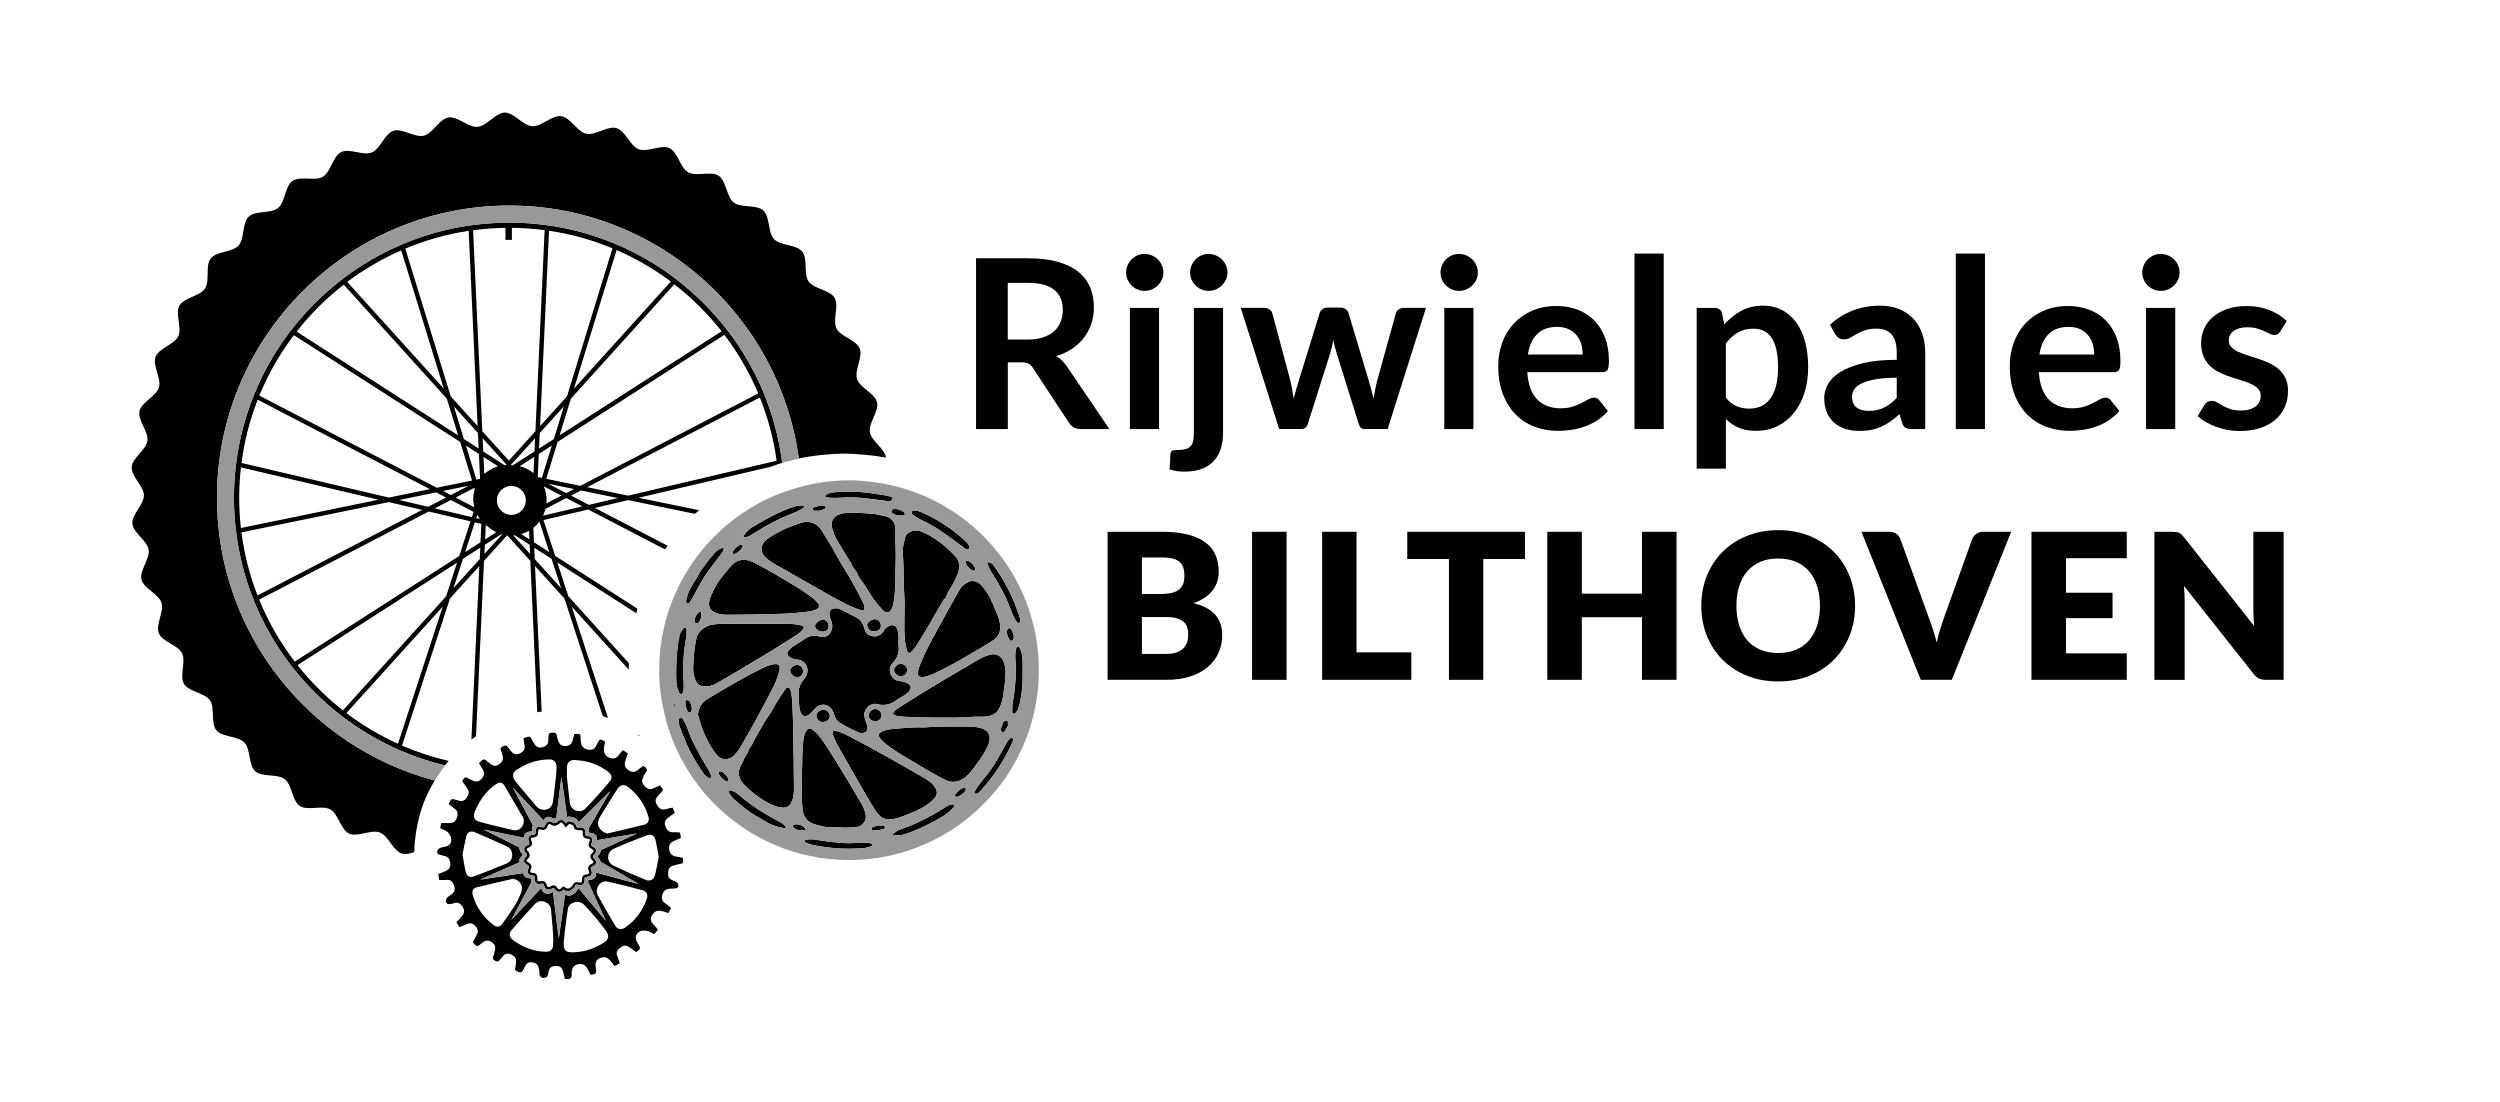 <?xml version="1.0" encoding="utf-8"?>
<!-- Generator: Adobe Illustrator 24.0.1, SVG Export Plug-In . SVG Version: 6.00 Build 0)  -->
<svg version="1.1" id="Layer_1" xmlns="http://www.w3.org/2000/svg" xmlns:xlink="http://www.w3.org/1999/xlink" x="0px" y="0px"
	 viewBox="0 0 841.89 371.06" style="enable-background:new 0 0 841.89 371.06;" xml:space="preserve">
<style type="text/css">
	.st0{fill:none;}
	.st1{fill:#999899;}
</style>
<path class="st0" d="M163.27,183.45l-0.14,3.09l5.98-6.6c-0.08-0.02-0.16-0.05-0.25-0.08L163.27,183.45z"/>
<path class="st0" d="M163.58,176.84l-0.22,4.79l3.76-2.42c-1.06-0.5-2.02-1.16-2.88-1.94C164.02,177.12,163.78,177,163.58,176.84z"
	/>
<path class="st0" d="M172.75,156.68l7.24-4.64l0.2-4.47l-8.22,9.09c0.08,0,0.15-0.02,0.23-0.02
	C172.39,156.63,172.57,156.67,172.75,156.68z"/>
<path class="st0" d="M183.98,169.54l5.08-2.64l-5.91-3.07l-0.01,0.04c0.61,1.43,0.95,3,0.95,4.65
	C184.09,168.86,184.02,169.19,183.98,169.54z"/>
<path class="st0" d="M178.51,186.54l-0.14-3.09l-4.95-3.18c-0.18,0.02-0.36,0.05-0.54,0.06L178.51,186.54z"/>
<path class="st0" d="M196.09,170.54l-5.4-2.81l-6.98,3.63c-0.2,0.8-0.48,1.56-0.83,2.29L196.09,170.54z"/>
<path class="st0" d="M163.08,159.58c0.14-0.13,0.32-0.21,0.47-0.34c0.4-0.34,0.82-0.65,1.26-0.92c0.32-0.2,0.65-0.37,0.98-0.54
	c0.35-0.17,0.71-0.3,1.08-0.44c0.28-0.11,0.54-0.26,0.83-0.34l-4.9-3.15L163.08,159.58z"/>
<path class="st0" d="M178.28,181.62l-0.13-2.88c-0.82,0.47-1.69,0.85-2.62,1.12L178.28,181.62z"/>
<path class="st0" d="M179.9,153.86l-4.88,3.14c1.73,0.42,3.29,1.24,4.63,2.32L179.9,153.86z"/>
<path class="st0" d="M160.73,173.38l-0.36,1.09l1.21,0.29C161.27,174.33,160.99,173.87,160.73,173.38z"/>
<path class="st0" d="M161.56,161.27c0.03-0.03,0.06-0.07,0.09-0.1l-0.38-8.3l-4.37-2.81l3.51,11.44L161.56,161.27z"/>
<path class="st0" d="M187.72,189.46l3.71,11.36l20.42,22.58c0.16-5.82,1.01-11.46,2.46-16.86L187.72,189.46z"/>
<polygon class="st0" points="160.95,145.82 152.84,136.86 156.23,147.86 161.19,151.05 "/>
<path class="st0" d="M170.83,180.28c-0.01,0-0.01,0-0.02,0l-7.79,8.6l-2.7,59.05c6.02-4.17,13.04-6.98,20.63-8.07l-2.33-50.98
	L170.83,180.28z"/>
<path class="st0" d="M215.03,167.62l20.41,4.19c7-6.39,15.23-11.42,24.32-14.7L215.03,167.62z"/>
<path class="st0" d="M192.55,204.3l12.21,37.45c-0.59-0.19-1.16-0.39-1.75-0.57l-12.91-39.6l-9.91-10.95l2.24,49.01
	c1.78-0.2,3.58-0.32,5.4-0.32c10.01,0,19.3,3.04,27.02,8.24c0.1-0.05,0.19-0.11,0.29-0.17c-2.19-6.91-3.39-14.26-3.4-21.89
	L192.55,204.3z"/>
<polygon class="st0" points="159.49,172.37 151.83,168.39 146.41,171.2 158.92,174.14 "/>
<polygon class="st0" points="146.87,165.81 134.41,168.38 144.19,170.67 150.2,167.55 "/>
<path class="st0" d="M159.72,170.81c-0.09-0.35-0.15-0.71-0.21-1.07c-0.1-0.54-0.16-1.09-0.17-1.67c0-0.01,0-0.03,0-0.05
	c0-0.01,0-0.01,0-0.01c0,0,0-0.01,0-0.01c0-0.62,0.07-1.23,0.18-1.84c0.07-0.43,0.18-0.83,0.29-1.23c0.01-0.06,0.02-0.12,0.04-0.18
	l-0.14-0.47l-6.27,3.26L159.72,170.81z"/>
<path class="st0" d="M211.57,168.44l-11.22,2.63l24.52,12.74c2.72-3.88,5.8-7.47,9.21-10.75L211.57,168.44z"/>
<polygon class="st0" points="157.91,163.55 149.19,165.34 151.83,166.71 "/>
<path class="st0" d="M198.12,171.6l-15.07,3.54l3.93,12.07l27.71,17.8c2.1-7.18,5.24-13.91,9.3-19.98L198.12,171.6z"/>
<path class="st0" d="M153.93,189.46l-53.75,34.53c4.48,5.66,9.62,10.78,15.3,15.23l34.75-38.41L153.93,189.46z"/>
<path class="st0" d="M116.66,240.14c5.36,4.06,11.19,7.53,17.38,10.34l15.06-46.2L116.66,240.14z"/>
<polygon class="st0" points="180.08,188.29 188.97,198.1 185.73,188.18 179.91,184.44 "/>
<path class="st0" d="M158.45,175.56l-14.07-3.31l-57.11,29.66c3.07,7.51,7.11,14.53,11.98,20.88l55.41-35.59L158.45,175.56z"/>
<path class="st0" d="M130.93,169.09l-49.61,10.19c0.95,7.39,2.79,14.51,5.41,21.24l55.43-28.8L130.93,169.09z"/>
<polygon class="st0" points="198.32,170.02 208.09,167.73 195.64,165.16 192.31,166.9 "/>
<path class="st0" d="M169.88,156.63c0.26-0.02,0.51-0.07,0.78-0.07l-8.13-8.99l0.2,4.47L169.88,156.63z"/>
<path class="st0" d="M81.14,157.39c-0.38,3.37-0.59,6.78-0.59,10.25c0,3.44,0.21,6.82,0.58,10.16l46.34-9.53L81.14,157.39z"/>
<polygon class="st0" points="193.32,164.69 184.6,162.9 190.69,166.05 "/>
<polygon class="st0" points="185.83,150.06 181.45,152.87 181.09,160.65 182.48,160.94 "/>
<polygon class="st0" points="189.88,136.85 181.77,145.82 181.53,151.05 186.5,147.85 "/>
<path class="st0" d="M225.9,94.82c-5.62-4.21-11.74-7.77-18.26-10.6l-14.35,46.65L225.9,94.82z"/>
<path class="st0" d="M211.55,166.91l50-11.75c-1.02-7.42-2.94-14.55-5.65-21.29l-58.15,30.2L211.55,166.91z"/>
<path class="st0" d="M190.93,133.48l15.34-49.85c-6.75-2.81-13.92-4.82-21.37-5.93l-3.01,65.78L190.93,133.48z"/>
<path class="st0" d="M144.76,164.72l-57.98-30.11c-2.64,6.75-4.49,13.88-5.45,21.29l49.62,11.66L144.76,164.72z"/>
<path class="st0" d="M183.95,161.24l11.48,2.36l59.92-31.13c-2.98-7.08-6.84-13.69-11.42-19.73l-56.16,36.07L183.95,161.24z"/>
<path class="st0" d="M171.36,155.11l8.95-9.88l3.1-67.72c-3.62-0.47-7.29-0.75-11.03-0.78v4.06h-2.16v-4.05
	c-3.69,0.05-7.32,0.33-10.9,0.81l3.1,67.69L171.36,155.11z"/>
<path class="st0" d="M188.45,146.6L243,111.56c-4.64-5.9-9.99-11.22-15.92-15.82l-34.82,38.49L188.45,146.6z"/>
<path class="st0" d="M160.84,143.48l-3.01-65.75c-7.45,1.13-14.61,3.17-21.35,5.99l15.31,49.76L160.84,143.48z"/>
<path class="st0" d="M158.96,161.81l-4-12.99l-56-35.96c-4.71,6.21-8.63,13.05-11.63,20.36l59.76,31.03L158.96,161.81z"/>
<path class="st0" d="M150.47,134.24l-34.71-38.38c-5.92,4.6-11.25,9.92-15.87,15.81l54.39,34.94L150.47,134.24z"/>
<path class="st0" d="M135.11,84.32c-6.49,2.84-12.59,6.4-18.18,10.61l32.51,35.93L135.11,84.32z"/>
<path class="st0" d="M179.83,182.61l5.18,3.33l-3.35-10.29c-0.59,0.78-1.28,1.48-2.05,2.1L179.83,182.61z"/>
<path class="st0" d="M609.17,192.32c-1.2-1.37-2.66-2.42-4.4-3.15c-1.73-0.73-3.71-1.09-5.92-1.09c-2.23,0-4.23,0.37-5.97,1.09
	c-1.74,0.72-3.21,1.78-4.41,3.15c-1.2,1.37-2.11,3.04-2.75,5.02c-0.64,1.97-0.96,4.19-0.96,6.65c0,2.48,0.32,4.71,0.96,6.69
	c0.64,1.97,1.55,3.64,2.75,5c1.2,1.38,2.67,2.42,4.41,3.14c1.75,0.72,3.74,1.08,5.97,1.08c2.21,0,4.19-0.36,5.92-1.08
	c1.74-0.72,3.2-1.76,4.4-3.14c1.2-1.36,2.11-3.03,2.76-5c0.64-1.98,0.96-4.21,0.96-6.69c0-2.47-0.32-4.68-0.96-6.65
	C611.28,195.36,610.37,193.69,609.17,192.32z"/>
<path class="st0" d="M357.91,104.32c0-2.91-0.96-5.16-2.88-6.72c-1.93-1.56-4.86-2.34-8.81-2.34h-6.84v19.09h6.68
	c2.02,0,3.77-0.25,5.27-0.76c1.5-0.5,2.73-1.2,3.7-2.09c0.96-0.89,1.69-1.94,2.16-3.16C357.67,107.12,357.91,105.78,357.91,104.32z"
	/>
<path class="st0" d="M394.03,199.78c1.03-0.18,1.9-0.5,2.62-0.96c0.72-0.46,1.27-1.08,1.64-1.88c0.38-0.8,0.56-1.8,0.56-3.01
	c0-1.18-0.15-2.17-0.45-2.96c-0.29-0.79-0.75-1.42-1.37-1.9c-0.61-0.47-1.39-0.82-2.35-1.02c-0.94-0.21-2.06-0.31-3.36-0.31h-6.77
	v12.32h6.02C391.85,200.05,393,199.96,394.03,199.78z"/>
<path class="st0" d="M398.56,209.36c-0.58-0.5-1.35-0.89-2.31-1.17c-0.96-0.27-2.17-0.41-3.62-0.41h-8.07v12.42h8.14
	c1.53,0,2.78-0.19,3.75-0.58c0.97-0.39,1.73-0.89,2.28-1.51c0.55-0.61,0.92-1.31,1.13-2.09c0.2-0.78,0.3-1.56,0.3-2.36
	c0-0.91-0.12-1.73-0.36-2.46C399.56,210.47,399.14,209.86,398.56,209.36z"/>
<polygon class="st0" points="161.73,184.44 155.91,188.18 152.67,198.1 161.56,188.29 "/>
<path class="st0" d="M158.77,249.09l2.67-58.46l-9.9,10.94L135.4,251.1c5.02,2.18,10.28,3.91,15.72,5.16
	C153.4,253.6,155.97,251.2,158.77,249.09z"/>
<polygon class="st0" points="162.1,176.42 159.91,175.91 156.65,185.94 161.81,182.61 "/>
<path class="st0" d="M532.47,115.8c-0.35-1.13-0.87-2.12-1.59-2.96c-0.71-0.85-1.62-1.52-2.71-2.01c-1.08-0.49-2.36-0.74-3.82-0.74
	c-2.86,0-5.1,0.81-6.72,2.43c-1.62,1.62-2.65,3.91-3.1,6.88h18.46C532.99,118.12,532.81,116.92,532.47,115.8z"/>
<path class="st0" d="M704.72,115.8c-0.34-1.13-0.88-2.12-1.59-2.96c-0.72-0.85-1.62-1.52-2.7-2.01c-1.09-0.49-2.37-0.74-3.82-0.74
	c-2.87,0-5.11,0.81-6.72,2.43c-1.62,1.62-2.65,3.91-3.11,6.88h18.46C705.23,118.12,705.06,116.92,704.72,115.8z"/>
<path class="st0" d="M634.42,137.27c0.76-0.37,1.49-0.81,2.19-1.35c0.7-0.54,1.41-1.16,2.13-1.9v-6.83c-2.87,0-5.26,0.18-7.18,0.54
	c-1.92,0.37-3.46,0.83-4.63,1.38c-1.17,0.56-2,1.22-2.49,1.96c-0.49,0.75-0.74,1.56-0.74,2.44c0,1.74,0.52,2.98,1.54,3.73
	c1.02,0.75,2.36,1.12,3.99,1.12c1.01,0,1.94-0.08,2.79-0.27C632.86,137.91,633.67,137.63,634.42,137.27z"/>
<path class="st0" d="M584.83,136.79c1.31,0.54,2.72,0.82,4.23,0.82c1.48,0,2.82-0.28,4.04-0.83c1.21-0.55,2.22-1.41,3.06-2.55
	c0.83-1.14,1.48-2.58,1.93-4.31c0.45-1.74,0.68-3.78,0.68-6.14c0-2.39-0.2-4.41-0.57-6.07c-0.39-1.66-0.94-3-1.66-4.04
	c-0.71-1.04-1.58-1.79-2.61-2.27c-1.02-0.47-2.18-0.71-3.47-0.71c-2.05,0-3.79,0.43-5.23,1.29c-1.45,0.86-2.79,2.08-4.04,3.64v18.29
	C582.3,135.29,583.51,136.25,584.83,136.79z"/>
<g>
	<path d="M73.06,167.65c0-54.27,44.15-98.43,98.43-98.43c49.78,0,91.02,37.16,97.51,85.19c3.27-0.71,6.63-1.15,10.05-1.4
		c1.77-0.13,3.55-0.27,5.35-0.27c1.51,0,2.99,0.14,4.48,0.23c3.22,0.2,6.4,0.55,9.5,1.15c-0.4-3.05-4.95-5.58-5.45-8.61
		c-0.51-3.09,3.15-7.01,2.41-10.04c-0.73-3.04-5.77-4.87-6.73-7.83c-0.96-2.97,2.06-7.4,0.89-10.29c-1.18-2.9-6.43-3.95-7.82-6.75
		c-1.38-2.8,0.95-7.62-0.64-10.31c-1.59-2.68-6.95-2.95-8.73-5.51c-1.79-2.55-0.19-7.67-2.17-10.09c-1.97-2.42-7.3-1.88-9.45-4.15
		c-2.15-2.26-1.33-7.56-3.65-9.66c-2.3-2.09-7.5-0.77-9.97-2.7c-2.45-1.91-2.44-7.27-5.05-9c-2.59-1.71-7.53,0.38-10.26-1.16
		c-2.71-1.52-3.5-6.82-6.35-8.14c-2.81-1.31-7.38,1.49-10.32,0.38c-2.9-1.09-4.47-6.22-7.49-7.11c-3.02-0.89-7.12,2.55-10.15,1.89
		c-3.07-0.66-5.38-5.5-8.46-5.92c-3.11-0.44-6.66,3.58-9.76,3.38c-3.13-0.19-6.14-4.63-9.25-4.59c-3.13,0.03-6.04,4.54-9.14,4.81
		c-3.12,0.27-6.77-3.66-9.83-3.16c-3.09,0.51-5.29,5.4-8.31,6.13c-3.04,0.73-7.23-2.61-10.2-1.65c-2.98,0.96-4.42,6.13-7.31,7.3
		c-2.89,1.18-7.53-1.51-10.32-0.12c-2.79,1.39-3.46,6.7-6.15,8.3c-2.68,1.59-7.66-0.38-10.23,1.4c-2.56,1.79-2.42,7.15-4.84,9.12
		c-2.42,1.97-7.64,0.76-9.91,2.92c-2.26,2.14-1.33,7.42-3.43,9.73c-2.1,2.31-7.44,1.9-9.36,4.36c-1.91,2.45-0.2,7.54-1.93,10.15
		c-1.72,2.58-7.07,2.98-8.6,5.72c-1.52,2.71,0.94,7.47-0.39,10.31c-1.31,2.81-6.54,4-7.65,6.94c-1.09,2.9,2.04,7.25,1.15,10.27
		c-0.89,3.02-5.89,4.96-6.55,8c-0.66,3.07,3.08,6.91,2.65,9.98c-0.43,3.11-5.09,5.78-5.29,8.88c-0.2,3.13,4.07,6.37,4.12,9.48
		c0.03,3.13-4.16,6.47-3.89,9.56c0.27,3.12,4.98,5.68,5.48,8.75c0.51,3.09-3.14,7.02-2.41,10.04c0.73,3.04,5.78,4.87,6.73,7.83
		c0.96,2.97-2.06,7.4-0.89,10.29c1.18,2.89,6.43,3.95,7.82,6.74c1.4,2.79-0.94,7.62,0.65,10.31c1.6,2.68,6.95,2.95,8.73,5.51
		c1.79,2.55,0.19,7.68,2.17,10.09c1.96,2.41,7.3,1.88,9.45,4.15c2.14,2.26,1.33,7.56,3.65,9.66c2.31,2.09,7.5,0.77,9.96,2.69
		c2.45,1.91,2.45,7.27,5.05,9.01c2.59,1.72,7.53-0.37,10.26,1.16c2.71,1.51,3.51,6.82,6.35,8.14c2.81,1.32,7.38-1.49,10.32-0.38
		c2.9,1.1,4.47,6.22,7.49,7.11c1.24,0.36,2.67,0,4.12-0.52c0.03-2.15,0.23-4.25,0.54-6.31c0.61-4.15,1.69-8.14,3.29-11.87
		c0.88-2.06,1.93-4.01,3.08-5.91C104.25,251.7,73.06,213.25,73.06,167.65z"/>
	<path d="M235.45,171.82l-20.41-4.19l44.73-10.51c0.65-0.24,1.29-0.5,1.94-0.71c0.16-0.05,0.31-0.12,0.46-0.17
		c0.41-0.13,0.82-0.26,1.23-0.38c-0.05-0.36-0.09-0.73-0.14-1.09c-1.06-7.56-3.03-14.84-5.8-21.7c-0.19-0.46-0.36-0.94-0.55-1.4
		c-3.01-7.12-6.9-13.78-11.5-19.87c-0.3-0.4-0.62-0.79-0.93-1.18c-4.73-6.03-10.18-11.47-16.23-16.17
		c-0.39-0.31-0.78-0.62-1.17-0.93c-5.81-4.37-12.16-8.06-18.92-10.99c-0.46-0.19-0.92-0.39-1.38-0.58
		c-6.9-2.85-14.2-4.89-21.81-6.01c-0.49-0.07-1-0.13-1.49-0.19c-3.64-0.47-7.35-0.75-11.11-0.78c-0.3,0-0.59-0.02-0.89-0.02
		c-0.43,0-0.85,0.03-1.27,0.03c-3.72,0.05-7.38,0.33-10.98,0.8c-0.49,0.07-0.99,0.12-1.48,0.19c-7.6,1.13-14.9,3.2-21.79,6.07
		c-0.46,0.19-0.92,0.39-1.38,0.59c-6.73,2.93-13.05,6.63-18.84,11c-0.4,0.3-0.78,0.61-1.18,0.92c-6.03,4.7-11.46,10.14-16.17,16.17
		c-0.31,0.39-0.63,0.78-0.93,1.18c-4.73,6.26-8.68,13.15-11.71,20.5c-0.19,0.46-0.37,0.93-0.55,1.39
		c-2.71,6.88-4.61,14.14-5.61,21.7c-0.06,0.5-0.13,0.99-0.19,1.49c-0.4,3.5-0.63,7.05-0.63,10.65c0,3.56,0.22,7.06,0.61,10.52
		c0.06,0.5,0.12,0.99,0.19,1.48c0.98,7.55,2.87,14.82,5.56,21.7c0.18,0.46,0.36,0.93,0.55,1.39c3.1,7.56,7.17,14.62,12.06,21.02
		c0.3,0.4,0.62,0.79,0.93,1.18c4.57,5.79,9.81,11.02,15.6,15.58c0.4,0.31,0.78,0.63,1.18,0.93c5.55,4.22,11.59,7.81,18.01,10.71
		c0.46,0.2,0.91,0.42,1.37,0.62c4.81,2.08,9.83,3.75,15.03,5c0.29-0.37,0.57-0.75,0.87-1.11c0.12-0.14,0.25-0.27,0.37-0.4
		c-5.44-1.25-10.7-2.98-15.72-5.16l16.14-49.53l9.9-10.94l-2.67,58.46c0.51-0.39,1.01-0.79,1.54-1.16l2.7-59.05l7.79-8.6
		c0.01,0,0.01,0,0.02,0l7.79,8.6l2.33,50.98c0.5-0.07,0.99-0.17,1.49-0.23l-2.24-49.01l9.91,10.95l12.91,39.6
		c0.59,0.18,1.17,0.37,1.75,0.57l-12.21-37.45l19.19,21.21c0-0.03-0.01-0.07-0.01-0.1c0-0.69,0.08-1.34,0.1-2.02l-20.42-22.58
		l-3.71-11.36l26.59,17.08c0.14-0.51,0.24-1.02,0.39-1.52l-27.71-17.8l-3.93-12.07l15.07-3.54l25.87,13.44
		c0.28-0.42,0.59-0.81,0.88-1.23l-24.52-12.74l11.22-2.63l22.5,4.62C234.52,172.63,234.99,172.23,235.45,171.82z M178.28,181.62
		l-2.75-1.76c0.93-0.27,1.8-0.64,2.62-1.12L178.28,181.62z M161.59,174.77l-1.21-0.29l0.36-1.09
		C160.99,173.87,161.27,174.33,161.59,174.77z M159.35,168.07c0.01,0.58,0.07,1.12,0.17,1.67c0.06,0.36,0.12,0.72,0.21,1.07
		l-6.28-3.26l6.27-3.26l0.14,0.47c-0.02,0.06-0.03,0.12-0.04,0.18c-0.12,0.4-0.22,0.8-0.29,1.23c-0.11,0.6-0.18,1.21-0.18,1.84
		c0,0,0,0,0,0.01c0,0,0,0,0,0.01C159.35,168.04,159.35,168.06,159.35,168.07z M170.22,76.73v4.05h2.16v-4.06
		c3.73,0.03,7.41,0.31,11.03,0.78l-3.1,67.72l-8.95,9.88l-8.94-9.88l-3.1-67.69C162.89,77.06,166.53,76.78,170.22,76.73z
		 M162.73,152.04l-0.2-4.47l8.13,8.99c-0.27,0-0.52,0.05-0.78,0.07L162.73,152.04z M167.71,157.01c-0.29,0.08-0.55,0.23-0.83,0.34
		c-0.37,0.14-0.73,0.27-1.08,0.44c-0.33,0.17-0.66,0.34-0.98,0.54c-0.45,0.27-0.86,0.58-1.26,0.92c-0.15,0.12-0.33,0.2-0.47,0.34
		l-0.26-5.72L167.71,157.01z M172.2,156.63c-0.08,0-0.15,0.02-0.23,0.02l8.22-9.09l-0.2,4.47l-7.24,4.64
		C172.57,156.67,172.39,156.63,172.2,156.63z M172.2,163.63c2.69,0,4.88,2.19,4.88,4.88c0,2.69-2.19,4.88-4.88,4.88
		c-2.69,0-4.88-2.19-4.88-4.88C167.32,165.82,169.51,163.63,172.2,163.63z M175.02,157l4.88-3.14l-0.24,5.46
		C178.32,158.23,176.76,157.42,175.02,157z M181.09,160.65l0.35-7.78l4.38-2.81l-3.35,10.87L181.09,160.65z M181.53,151.05
		l0.24-5.22l8.12-8.97l-3.38,11L181.53,151.05z M192.26,134.23l34.82-38.49c5.94,4.6,11.28,9.92,15.92,15.82l-54.55,35.04
		L192.26,134.23z M193.29,130.86l14.35-46.65c6.51,2.83,12.64,6.39,18.26,10.6L193.29,130.86z M190.93,133.48l-9.05,10l3.01-65.78
		c7.46,1.11,14.62,3.12,21.37,5.93L190.93,133.48z M161.19,151.05l-4.97-3.19l-3.38-11l8.11,8.97L161.19,151.05z M160.84,143.48
		l-9.05-10l-15.31-49.76c6.75-2.82,13.9-4.86,21.35-5.99L160.84,143.48z M149.44,130.86l-32.51-35.93
		c5.6-4.21,11.7-7.77,18.18-10.61L149.44,130.86z M150.47,134.24l3.81,12.37l-54.39-34.94c4.62-5.9,9.95-11.21,15.87-15.81
		L150.47,134.24z M154.96,148.82l4,12.99l-11.87,2.44l-59.76-31.03c3-7.31,6.92-14.15,11.63-20.36L154.96,148.82z M149.19,165.34
		l8.72-1.79l-6.08,3.16L149.19,165.34z M150.2,167.55l-6.01,3.12l-9.78-2.29l12.46-2.57L150.2,167.55z M144.76,164.72l-13.81,2.84
		L81.33,155.9c0.96-7.41,2.81-14.54,5.45-21.29L144.76,164.72z M127.47,168.28l-46.34,9.53c-0.37-3.34-0.58-6.73-0.58-10.16
		c0-3.47,0.21-6.88,0.59-10.25L127.47,168.28z M130.93,169.09l11.22,2.63l-55.43,28.8c-2.62-6.73-4.46-13.85-5.41-21.24
		L130.93,169.09z M144.38,172.26l14.07,3.31l-3.79,11.65L99.25,222.8c-4.87-6.36-8.91-13.37-11.98-20.88L144.38,172.26z
		 M146.41,171.2l5.42-2.81l7.66,3.99l-0.57,1.77L146.41,171.2z M156.91,150.07l4.37,2.81l0.38,8.3c-0.03,0.03-0.06,0.06-0.09,0.1
		l-1.15,0.23L156.91,150.07z M163.58,176.84c0.21,0.17,0.44,0.28,0.66,0.44c0.86,0.78,1.82,1.43,2.88,1.94l-3.76,2.42L163.58,176.84
		z M183.14,163.86l0.01-0.04l5.91,3.07l-5.08,2.64c0.03-0.34,0.1-0.68,0.1-1.03C184.09,166.86,183.75,165.29,183.14,163.86z
		 M184.6,162.9l8.72,1.79l-2.63,1.36L184.6,162.9z M183.95,161.24l3.82-12.42l56.16-36.07c4.59,6.03,8.44,12.65,11.42,19.73
		l-59.92,31.13L183.95,161.24z M134.03,250.48c-6.19-2.81-12.02-6.28-17.38-10.34l32.44-35.86L134.03,250.48z M150.23,200.81
		l-34.75,38.41c-5.68-4.46-10.82-9.57-15.3-15.23l53.75-34.53L150.23,200.81z M161.56,188.29l-8.88,9.8l3.24-9.92l5.82-3.74
		L161.56,188.29z M161.81,182.61l-5.17,3.32l3.26-10.03l2.19,0.52L161.81,182.61z M163.13,186.54l0.14-3.09l5.59-3.59
		c0.08,0.02,0.16,0.05,0.25,0.08L163.13,186.54z M172.88,180.33c0.18-0.01,0.36-0.04,0.54-0.06l4.95,3.18l0.14,3.09L172.88,180.33z
		 M188.97,198.1l-8.88-9.81l-0.17-3.85l5.82,3.74L188.97,198.1z M185,185.94l-5.18-3.33l-0.22-4.87c0.77-0.62,1.46-1.31,2.05-2.1
		L185,185.94z M182.88,173.65c0.35-0.73,0.63-1.49,0.83-2.29l6.98-3.63l5.4,2.81L182.88,173.65z M198.32,170.02l-6.01-3.12
		l3.33-1.73l12.45,2.56L198.32,170.02z M211.55,166.91l-13.81-2.84l58.15-30.2c2.71,6.74,4.63,13.87,5.65,21.29L211.55,166.91z"/>
	<path d="M214.85,247.56c0.15,0.1,0.28,0.21,0.42,0.31c0.02,0.01,0.04,0.03,0.06,0.04c-0.01-0.02-0.02-0.04-0.02-0.06
		c-0.05-0.15-0.12-0.3-0.17-0.46C215.05,247.45,214.95,247.51,214.85,247.56z"/>
	<path d="M359.18,123.25c-0.98-1.43-2.15-2.54-3.5-3.31c2.02-0.63,3.82-1.48,5.39-2.54c1.58-1.06,2.9-2.29,3.98-3.7
		c1.07-1.41,1.89-2.97,2.46-4.69c0.57-1.72,0.86-3.55,0.86-5.49c0-2.44-0.42-4.68-1.25-6.7c-0.83-2.03-2.14-3.78-3.93-5.23
		c-1.79-1.46-4.08-2.59-6.88-3.4c-2.8-0.8-6.16-1.21-10.08-1.21h-17.54v57.51h10.7v-22.47h4.57c1.06,0,1.86,0.15,2.41,0.44
		c0.54,0.29,1.04,0.78,1.49,1.47l12.09,18.41c0.45,0.68,1,1.22,1.65,1.59c0.65,0.37,1.44,0.56,2.37,0.56h9.63L359.18,123.25z
		 M351.32,113.58c-1.5,0.51-3.25,0.76-5.27,0.76h-6.68V95.26h6.84c3.95,0,6.88,0.78,8.81,2.34c1.92,1.57,2.88,3.81,2.88,6.72
		c0,1.46-0.24,2.8-0.72,4.02c-0.48,1.22-1.2,2.27-2.16,3.16C354.06,112.39,352.82,113.08,351.32,113.58z"/>
	<rect x="380.5" y="103.69" width="9.82" height="40.8"/>
	<path d="M381.05,96.13c0.56,0.55,1.21,1,1.97,1.33c0.76,0.33,1.56,0.5,2.4,0.5c0.88,0,1.7-0.17,2.47-0.5
		c0.77-0.33,1.44-0.77,2.01-1.33c0.57-0.56,1.02-1.21,1.37-1.95c0.35-0.74,0.52-1.53,0.52-2.39c0-0.88-0.17-1.69-0.52-2.46
		c-0.34-0.77-0.8-1.43-1.37-1.99c-0.57-0.56-1.24-1-2.01-1.33c-0.77-0.33-1.59-0.49-2.47-0.49c-0.85,0-1.65,0.16-2.4,0.49
		c-0.76,0.33-1.41,0.78-1.97,1.33c-0.55,0.55-0.99,1.22-1.33,1.99c-0.33,0.77-0.49,1.59-0.49,2.46c0,0.85,0.16,1.65,0.49,2.39
		C380.06,94.92,380.5,95.57,381.05,96.13z"/>
	<path d="M402.05,145.88c0,1.06-0.08,1.95-0.25,2.67c-0.17,0.72-0.46,1.29-0.88,1.73c-0.41,0.44-0.95,0.76-1.63,0.96
		c-0.68,0.2-1.5,0.29-2.49,0.29c-0.98,0-1.64,0.08-1.99,0.23c-0.35,0.14-0.56,0.48-0.64,1.01l-0.31,5.3
		c0.82,0.26,1.63,0.46,2.42,0.58c0.8,0.12,1.66,0.17,2.59,0.17c2.39,0,4.41-0.33,6.06-1.01c1.66-0.67,2.99-1.6,4.02-2.79
		c1.02-1.18,1.76-2.55,2.22-4.11c0.47-1.57,0.7-3.23,0.7-5.02v-42.19h-9.83V145.88z"/>
	<path d="M411.46,87.34c-0.57-0.56-1.24-1-2.01-1.33c-0.77-0.33-1.59-0.49-2.46-0.49c-0.85,0-1.65,0.16-2.4,0.49
		c-0.76,0.33-1.42,0.78-1.97,1.33c-0.56,0.55-1,1.22-1.33,1.99c-0.34,0.77-0.5,1.59-0.5,2.46c0,0.85,0.16,1.65,0.5,2.39
		c0.33,0.75,0.77,1.39,1.33,1.95c0.56,0.55,1.22,1,1.97,1.33c0.75,0.33,1.55,0.5,2.4,0.5c0.88,0,1.7-0.17,2.46-0.5
		c0.77-0.33,1.44-0.77,2.01-1.33c0.57-0.56,1.03-1.21,1.38-1.95c0.34-0.74,0.52-1.53,0.52-2.39c0-0.88-0.18-1.69-0.52-2.46
		C412.49,88.56,412.03,87.89,411.46,87.34z"/>
	<path d="M448.51,116.86c0.19-0.78,0.36-1.57,0.52-2.36c0.13,0.77,0.3,1.54,0.5,2.32c0.2,0.79,0.42,1.56,0.66,2.33l7.36,23.58
		c0.37,1.17,0.97,1.75,1.83,1.75h7.91l12.92-40.8h-7.43c-0.66,0-1.25,0.17-1.75,0.51c-0.51,0.35-0.83,0.78-0.96,1.31l-6.05,21.79
		c-0.34,1.22-0.63,2.4-0.85,3.54c-0.22,1.14-0.43,2.28-0.62,3.42c-0.27-1.09-0.54-2.17-0.82-3.25c-0.27-1.07-0.59-2.18-0.94-3.32
		l-6.68-22.27c-0.16-0.53-0.48-0.96-0.96-1.31c-0.48-0.34-1.07-0.52-1.79-0.52h-4.33c-0.64,0-1.2,0.17-1.67,0.52
		c-0.48,0.35-0.79,0.78-0.95,1.31l-6.76,21.88c-0.37,1.2-0.73,2.36-1.06,3.5c-0.33,1.14-0.64,2.29-0.94,3.42
		c-0.18-1.14-0.37-2.28-0.57-3.42c-0.2-1.14-0.46-2.3-0.78-3.5l-5.84-21.79c-0.13-0.53-0.45-0.97-0.95-1.31
		c-0.51-0.34-1.13-0.51-1.87-0.51h-7.8l12.93,40.8h7.52c1.05,0,1.77-0.58,2.14-1.75l7.44-23.51
		C448.11,118.44,448.32,117.65,448.51,116.86z"/>
	<rect x="486.37" y="103.69" width="9.82" height="40.8"/>
	<path d="M486.93,96.13c0.56,0.55,1.21,1,1.97,1.33c0.76,0.33,1.56,0.5,2.4,0.5c0.88,0,1.7-0.17,2.47-0.5
		c0.77-0.33,1.44-0.77,2.01-1.33c0.57-0.56,1.03-1.21,1.38-1.95c0.34-0.74,0.51-1.53,0.51-2.39c0-0.88-0.17-1.69-0.51-2.46
		c-0.34-0.77-0.81-1.43-1.38-1.99c-0.57-0.56-1.24-1-2.01-1.33c-0.77-0.33-1.59-0.49-2.47-0.49c-0.85,0-1.65,0.16-2.4,0.49
		c-0.76,0.33-1.41,0.78-1.97,1.33c-0.55,0.55-1,1.22-1.33,1.99c-0.33,0.77-0.5,1.59-0.5,2.46c0,0.85,0.17,1.65,0.5,2.39
		C485.93,94.92,486.37,95.57,486.93,96.13z"/>
	<path d="M529.06,144.77c1.53-0.22,3.03-0.58,4.49-1.09c1.48-0.52,2.88-1.21,4.24-2.07c1.36-0.86,2.57-1.93,3.67-3.21l-2.87-3.58
		c-0.21-0.29-0.46-0.52-0.76-0.67c-0.29-0.16-0.63-0.24-1.03-0.24c-0.61,0-1.24,0.19-1.89,0.56c-0.65,0.37-1.4,0.79-2.27,1.23
		c-0.85,0.45-1.86,0.86-3.02,1.24c-1.15,0.37-2.52,0.55-4.12,0.55c-3.23,0-5.84-0.98-7.8-2.94c-1.96-1.96-3.08-5.04-3.38-9.23h25.22
		c0.45,0,0.82-0.06,1.11-0.18c0.29-0.12,0.52-0.32,0.7-0.59c0.17-0.28,0.29-0.67,0.36-1.16c0.07-0.5,0.1-1.11,0.1-1.85
		c0-2.95-0.43-5.56-1.31-7.86c-0.88-2.29-2.1-4.23-3.66-5.8c-1.56-1.58-3.43-2.78-5.58-3.6c-2.16-0.82-4.53-1.23-7.1-1.23
		c-3.05,0-5.79,0.53-8.22,1.59c-2.42,1.06-4.47,2.5-6.16,4.32c-1.69,1.82-2.98,3.95-3.88,6.4c-0.91,2.46-1.36,5.07-1.36,7.86
		c0,3.58,0.52,6.73,1.55,9.45c1.03,2.72,2.45,5,4.25,6.84c1.81,1.84,3.93,3.23,6.37,4.17c2.43,0.94,5.08,1.41,7.91,1.41
		C526.07,145.09,527.54,144.98,529.06,144.77z M517.63,112.51c1.62-1.62,3.86-2.43,6.72-2.43c1.46,0,2.73,0.25,3.82,0.74
		c1.09,0.49,1.99,1.16,2.71,2.01c0.72,0.85,1.24,1.83,1.59,2.96c0.34,1.12,0.52,2.32,0.52,3.6h-18.46
		C514.98,116.42,516.01,114.14,517.63,112.51z"/>
	<rect x="550.44" y="85.39" width="9.83" height="59.1"/>
	<path d="M581.19,141.11c1.27,1.25,2.7,2.22,4.31,2.92c1.6,0.71,3.56,1.06,5.87,1.06c2.67,0,5.1-0.54,7.26-1.62
		c2.16-1.07,4-2.56,5.53-4.47c1.52-1.91,2.7-4.16,3.52-6.76c0.82-2.6,1.23-5.43,1.23-8.47c0-3.35-0.36-6.31-1.09-8.89
		c-0.73-2.59-1.76-4.76-3.1-6.52c-1.34-1.76-2.93-3.11-4.77-4.04c-1.84-0.93-3.88-1.39-6.1-1.39c-2.86,0-5.36,0.58-7.5,1.75
		c-2.13,1.17-4.02,2.7-5.67,4.58l-0.8-3.78c-0.13-0.61-0.42-1.06-0.87-1.35c-0.45-0.29-0.99-0.43-1.63-0.43h-6.01v54.13h9.83V141.11
		z M581.19,115.62c1.25-1.56,2.58-2.78,4.04-3.64c1.45-0.86,3.18-1.29,5.23-1.29c1.3,0,2.46,0.24,3.47,0.71
		c1.03,0.47,1.9,1.23,2.61,2.27c0.72,1.04,1.26,2.38,1.66,4.04c0.38,1.66,0.57,3.68,0.57,6.07c0,2.36-0.23,4.41-0.68,6.14
		c-0.45,1.74-1.09,3.18-1.93,4.31c-0.84,1.14-1.86,1.99-3.06,2.55c-1.21,0.55-2.55,0.83-4.04,0.83c-1.51,0-2.92-0.27-4.23-0.82
		c-1.32-0.54-2.53-1.5-3.64-2.88V115.62z"/>
	<path d="M633.53,143.69c1.06-0.47,2.09-1.07,3.09-1.77c0.99-0.7,2.01-1.52,3.04-2.44l0.88,2.9c0.26,0.85,0.66,1.41,1.19,1.69
		c0.53,0.28,1.26,0.42,2.19,0.42h4.41v-25.77c0-2.31-0.34-4.43-1.01-6.37c-0.68-1.93-1.66-3.6-2.97-4.99
		c-1.3-1.39-2.88-2.47-4.75-3.26c-1.87-0.78-4-1.17-6.38-1.17c-6.63,0-12.29,2.15-16.98,6.44l1.78,3.14
		c0.29,0.5,0.67,0.93,1.16,1.27c0.48,0.35,1.05,0.51,1.71,0.51c0.8,0,1.52-0.19,2.19-0.56c0.66-0.37,1.39-0.79,2.16-1.25
		c0.78-0.46,1.7-0.89,2.76-1.25c1.06-0.38,2.39-0.56,3.98-0.56c2.2,0,3.88,0.66,5.03,1.98c1.16,1.32,1.73,3.36,1.73,6.11v2.41
		c-4.64,0-8.53,0.4-11.65,1.2c-3.13,0.8-5.63,1.8-7.52,3.01c-1.88,1.21-3.23,2.57-4.04,4.07c-0.8,1.5-1.21,3.02-1.21,4.57
		c0,1.84,0.29,3.45,0.87,4.83c0.58,1.38,1.4,2.54,2.45,3.47c1.05,0.93,2.3,1.63,3.76,2.1c1.45,0.46,3.05,0.7,4.77,0.7
		c1.46,0,2.78-0.12,3.98-0.36C631.34,144.53,632.46,144.17,633.53,143.69z M625.23,137.25c-1.02-0.75-1.54-1.99-1.54-3.73
		c0-0.88,0.25-1.7,0.74-2.44c0.49-0.75,1.32-1.4,2.49-1.96c1.17-0.55,2.71-1.02,4.63-1.38c1.93-0.36,4.32-0.54,7.18-0.54v6.83
		c-0.72,0.74-1.43,1.36-2.13,1.9c-0.7,0.54-1.44,0.99-2.19,1.35c-0.75,0.37-1.56,0.64-2.4,0.82c-0.85,0.19-1.78,0.27-2.79,0.27
		C627.59,138.36,626.25,137.99,625.23,137.25z"/>
	<rect x="658.62" y="85.39" width="9.83" height="59.1"/>
	<path d="M696.88,145.09c1.43,0,2.91-0.11,4.43-0.32c1.53-0.22,3.03-0.58,4.5-1.09c1.47-0.52,2.88-1.21,4.24-2.07
		c1.35-0.86,2.57-1.93,3.66-3.21l-2.86-3.58c-0.22-0.29-0.46-0.52-0.76-0.67c-0.29-0.16-0.64-0.24-1.03-0.24
		c-0.61,0-1.24,0.19-1.89,0.56c-0.65,0.37-1.41,0.79-2.27,1.23c-0.86,0.45-1.87,0.86-3.02,1.24c-1.15,0.37-2.53,0.55-4.12,0.55
		c-3.23,0-5.83-0.98-7.79-2.94c-1.97-1.96-3.09-5.04-3.38-9.23h25.21c0.46,0,0.82-0.06,1.11-0.18c0.29-0.12,0.52-0.32,0.7-0.59
		c0.17-0.28,0.29-0.67,0.36-1.16c0.06-0.5,0.1-1.11,0.1-1.85c0-2.95-0.44-5.56-1.31-7.86c-0.88-2.29-2.1-4.23-3.66-5.8
		c-1.56-1.58-3.43-2.78-5.59-3.6c-2.16-0.82-4.53-1.23-7.09-1.23c-3.06,0-5.79,0.53-8.22,1.59c-2.43,1.06-4.48,2.5-6.17,4.32
		c-1.68,1.82-2.97,3.95-3.87,6.4c-0.91,2.46-1.36,5.07-1.36,7.86c0,3.58,0.52,6.73,1.55,9.45c1.03,2.72,2.46,5,4.25,6.84
		c1.81,1.84,3.93,3.23,6.37,4.17C691.41,144.61,694.05,145.09,696.88,145.09z M689.88,112.51c1.61-1.62,3.85-2.43,6.72-2.43
		c1.45,0,2.73,0.25,3.82,0.74c1.09,0.49,1.99,1.16,2.7,2.01c0.71,0.85,1.25,1.83,1.59,2.96c0.34,1.12,0.52,2.32,0.52,3.6h-18.46
		C687.23,116.42,688.27,114.14,689.88,112.51z"/>
	<path d="M725.22,97.46c0.76,0.33,1.56,0.5,2.42,0.5c0.87,0,1.69-0.17,2.46-0.5c0.76-0.33,1.44-0.77,2.01-1.33
		c0.57-0.56,1.03-1.21,1.37-1.95c0.34-0.74,0.51-1.53,0.51-2.39c0-0.88-0.17-1.69-0.51-2.46c-0.34-0.77-0.8-1.43-1.37-1.99
		c-0.57-0.56-1.25-1-2.01-1.33c-0.77-0.33-1.6-0.49-2.46-0.49c-0.85,0-1.65,0.16-2.42,0.49c-0.75,0.33-1.41,0.78-1.97,1.33
		c-0.56,0.55-0.99,1.22-1.33,1.99c-0.33,0.77-0.5,1.59-0.5,2.46c0,0.85,0.17,1.65,0.5,2.39c0.34,0.75,0.78,1.39,1.33,1.95
		C723.81,96.68,724.47,97.13,725.22,97.46z"/>
	<rect x="722.69" y="103.69" width="9.83" height="40.8"/>
	<path d="M769.65,127.35c-0.57-1.17-1.33-2.17-2.26-3.01c-0.95-0.83-2.02-1.52-3.21-2.06c-1.19-0.54-2.41-1.03-3.65-1.45
		c-1.25-0.42-2.47-0.81-3.66-1.17c-1.19-0.36-2.26-0.77-3.2-1.22c-0.94-0.45-1.7-0.98-2.27-1.58c-0.57-0.59-0.85-1.32-0.85-2.2
		c0-1.33,0.55-2.4,1.67-3.22c1.11-0.82,2.64-1.23,4.58-1.23c1.24,0,2.32,0.14,3.24,0.41c0.91,0.26,1.73,0.56,2.45,0.89
		c0.71,0.33,1.34,0.63,1.89,0.9c0.54,0.27,1.06,0.4,1.53,0.4c0.45,0,0.82-0.09,1.11-0.26c0.29-0.17,0.57-0.47,0.84-0.89l2.22-3.54
		c-1.53-1.51-3.46-2.74-5.77-3.67c-2.31-0.93-4.87-1.39-7.68-1.39c-2.51,0-4.74,0.33-6.66,1.01c-1.92,0.68-3.53,1.58-4.81,2.7
		c-1.29,1.13-2.26,2.45-2.93,3.96c-0.66,1.51-0.99,3.1-0.99,4.77c0,1.79,0.28,3.34,0.85,4.61c0.57,1.28,1.32,2.35,2.27,3.23
		c0.94,0.87,2.01,1.59,3.22,2.16c1.21,0.57,2.44,1.07,3.7,1.49c1.26,0.42,2.5,0.81,3.7,1.17c1.21,0.36,2.28,0.76,3.22,1.21
		c0.94,0.45,1.7,0.98,2.26,1.59c0.58,0.62,0.86,1.39,0.86,2.34c0,0.64-0.13,1.25-0.38,1.86c-0.25,0.59-0.64,1.12-1.19,1.57
		c-0.54,0.45-1.23,0.81-2.07,1.09c-0.84,0.28-1.84,0.42-3,0.42c-1.48,0-2.71-0.17-3.68-0.51c-0.96-0.35-1.81-0.71-2.52-1.11
		c-0.72-0.4-1.35-0.77-1.89-1.12c-0.55-0.34-1.12-0.51-1.74-0.51c-0.61,0-1.11,0.12-1.5,0.36c-0.4,0.24-0.74,0.58-1.03,1.04
		l-2.27,3.74c0.79,0.71,1.71,1.38,2.76,1.99c1.05,0.61,2.19,1.14,3.42,1.59c1.23,0.45,2.52,0.8,3.86,1.05
		c1.33,0.25,2.71,0.38,4.11,0.38c2.63,0,4.95-0.34,6.98-1.02c2.03-0.67,3.74-1.61,5.11-2.82c1.38-1.21,2.43-2.64,3.14-4.3
		c0.71-1.65,1.07-3.46,1.07-5.42C770.5,129.92,770.21,128.52,769.65,127.35z"/>
	<path d="M401.93,203.13c1.51-0.55,2.8-1.19,3.87-1.93c1.07-0.74,1.95-1.57,2.63-2.49c0.68-0.91,1.19-1.88,1.51-2.92
		c0.32-1.04,0.48-2.12,0.48-3.23c0-2.05-0.34-3.91-1.04-5.57c-0.69-1.67-1.81-3.08-3.34-4.25c-1.53-1.16-3.5-2.06-5.92-2.7
		c-2.42-0.64-5.35-0.96-8.79-0.96h-18.34v49.85h19.92c2.98,0,5.64-0.38,7.97-1.15c2.33-0.76,4.28-1.82,5.87-3.18
		c1.59-1.35,2.79-2.95,3.61-4.78c0.82-1.82,1.23-3.8,1.23-5.92c0-2.81-0.79-5.1-2.36-6.89
		C407.65,205.22,405.22,203.93,401.93,203.13z M384.56,187.73h6.77c1.3,0,2.42,0.1,3.36,0.31c0.95,0.21,1.73,0.55,2.35,1.02
		c0.62,0.48,1.07,1.11,1.37,1.9c0.3,0.79,0.45,1.78,0.45,2.96c0,1.21-0.19,2.21-0.56,3.01c-0.38,0.8-0.92,1.42-1.64,1.88
		c-0.72,0.46-1.59,0.78-2.62,0.96c-1.03,0.18-2.18,0.27-3.46,0.27h-6.02V187.73z M399.85,216.03c-0.21,0.78-0.59,1.47-1.13,2.09
		c-0.55,0.62-1.3,1.12-2.28,1.51c-0.97,0.39-2.22,0.58-3.75,0.58h-8.14v-12.42h8.07c1.46,0,2.67,0.14,3.62,0.41
		c0.96,0.28,1.73,0.66,2.31,1.17c0.58,0.5,1,1.11,1.23,1.84c0.24,0.73,0.36,1.55,0.36,2.46
		C400.15,214.47,400.05,215.25,399.85,216.03z"/>
	<rect x="421.64" y="179.08" width="11.63" height="49.85"/>
	<polygon points="456.81,179.08 445.24,179.08 445.24,228.93 475.28,228.93 475.28,219.69 456.81,219.69 	"/>
	<polygon points="473.91,188.25 487.94,188.25 487.94,228.93 499.5,228.93 499.5,188.25 513.54,188.25 513.54,179.08 473.91,179.08 
			"/>
	<polygon points="552.94,199.92 532.69,199.92 532.69,179.08 521.06,179.08 521.06,228.93 532.69,228.93 532.69,207.86 
		552.94,207.86 552.94,228.93 564.58,228.93 564.58,179.08 552.94,179.08 	"/>
	<path d="M617.6,185.89c-2.26-2.28-4.99-4.07-8.16-5.39c-3.18-1.31-6.72-1.97-10.59-1.97c-3.87,0-7.41,0.65-10.61,1.96
		c-3.19,1.3-5.92,3.09-8.19,5.37c-2.26,2.28-4.02,4.98-5.27,8.08c-1.24,3.1-1.86,6.45-1.86,10.06c0,3.6,0.62,6.95,1.86,10.06
		c1.24,3.1,3,5.79,5.27,8.08c2.28,2.3,5,4.09,8.19,5.39c3.19,1.3,6.73,1.95,10.61,1.95c3.87,0,7.41-0.65,10.59-1.95
		c3.18-1.3,5.9-3.1,8.16-5.39c2.25-2.29,4.01-4.99,5.25-8.08c1.24-3.11,1.86-6.46,1.86-10.06c0-3.58-0.62-6.92-1.86-10.03
		C621.61,190.86,619.86,188.17,617.6,185.89z M611.92,210.68c-0.64,1.97-1.56,3.64-2.76,5c-1.2,1.38-2.66,2.42-4.4,3.14
		c-1.73,0.72-3.71,1.08-5.92,1.08c-2.23,0-4.23-0.36-5.97-1.08c-1.74-0.72-3.21-1.76-4.41-3.14c-1.2-1.36-2.11-3.03-2.75-5
		c-0.64-1.98-0.96-4.21-0.96-6.69c0-2.47,0.32-4.68,0.96-6.65c0.64-1.97,1.55-3.65,2.75-5.02c1.2-1.37,2.67-2.42,4.41-3.15
		c1.75-0.73,3.74-1.09,5.97-1.09c2.21,0,4.19,0.37,5.92,1.09c1.74,0.72,3.2,1.78,4.4,3.15c1.2,1.37,2.11,3.04,2.76,5.02
		c0.64,1.97,0.96,4.19,0.96,6.65C612.88,206.47,612.56,208.7,611.92,210.68z"/>
	<path d="M665.47,179.85c-0.67,0.51-1.11,1.08-1.34,1.72l-9.57,26.69c-0.41,1.16-0.83,2.43-1.25,3.8c-0.42,1.37-0.79,2.81-1.11,4.31
		c-0.4-1.51-0.81-2.95-1.25-4.31c-0.44-1.37-0.88-2.64-1.32-3.8l-9.65-26.69c-0.27-0.75-0.73-1.35-1.37-1.81
		c-0.63-0.46-1.45-0.68-2.46-0.68h-9.3l19.98,49.85h10.46l19.98-49.85h-9.37C666.93,179.08,666.12,179.34,665.47,179.85z"/>
	<polygon points="684.11,228.93 716.2,228.93 716.2,220.03 695.74,220.03 695.74,208.16 711.41,208.16 711.41,199.61 695.74,199.61 
		695.74,187.98 716.2,187.98 716.2,179.08 684.11,179.08 	"/>
	<path d="M758.82,205.46c0,0.8,0.03,1.64,0.07,2.55c0.05,0.9,0.12,1.83,0.21,2.79l-23.68-29.94c-0.31-0.38-0.6-0.69-0.85-0.92
		c-0.25-0.23-0.51-0.4-0.79-0.53c-0.27-0.12-0.58-0.21-0.92-0.25c-0.34-0.05-0.76-0.07-1.27-0.07h-6.09v49.85h10.2V202.2
		c0-0.73-0.02-1.51-0.07-2.34c-0.04-0.83-0.11-1.68-0.17-2.55l23.51,29.7c0.57,0.73,1.16,1.23,1.77,1.5
		c0.62,0.27,1.37,0.42,2.26,0.42h6.02v-49.85h-10.2V205.46z"/>
	<path d="M225.39,286.29c-0.25-1.24,0.02-2.31,1.23-2.92c0.83-0.42,1.7-0.76,2.69-1.2c-0.11-0.56-0.21-1.16-0.34-1.81
		c-0.76-0.05-1.47-0.16-2.17-0.1c-0.77,0.06-1.37-0.14-1.84-0.56c-0.24-0.22-0.46-0.47-0.64-0.83c-0.54-1.11-0.72-2.25,0.29-3.16
		c0.78-0.7,1.68-1.26,2.62-1.95c-0.19-0.51-0.41-1.08-0.69-1.8c-0.75,0.17-1.54,0.3-2.29,0.53c-1.26,0.38-2.14-0.1-2.82-1.12
		c-0.66-0.99-0.99-1.99-0.12-3.03c0.3-0.36,0.59-0.73,0.92-1.05c1.3-1.27,1.31-1.25,0.03-2.82c-0.68,0.3-1.42,0.6-2.12,0.96
		c-1.04,0.53-1.96,0.41-2.79-0.41c-0.84-0.82-1.42-1.71-0.9-2.94c0.11-0.27,0.21-0.54,0.32-0.81c0.14-0.33,0.3-0.64,0.52-0.89
		c1.02-1.11,0.51-1.78-0.64-2.49c-0.59,0.43-1.25,0.88-1.85,1.39c-0.89,0.78-1.82,0.84-2.81,0.3c-0.81-0.45-1.28-0.96-1.48-1.58
		c-0.12-0.39-0.17-0.82-0.05-1.32c0.23-0.98,0.62-1.92,0.98-2.98c-0.52-0.34-1.04-0.67-1.67-1.08c-0.53,0.62-1.06,1.16-1.5,1.77
		c-0.78,1.06-1.79,1.24-2.93,0.84c-0.53-0.18-0.97-0.45-1.3-0.8c-0.29-0.3-0.48-0.69-0.56-1.14c-0.03-0.16-0.06-0.31-0.06-0.49
		c0-0.03-0.01-0.06-0.01-0.09c0.02-0.71-0.01-1.48,0.23-2.13c0.28-0.75,0.01-1.02-0.57-1.26c-0.56-0.23-1.12-0.5-1.49,0.3
		c-0.22,0.46-0.56,0.86-0.73,1.34c-0.47,1.24-1.38,1.65-2.62,1.51c-1.39-0.15-2.25-0.87-2.52-2.12c-0.09-0.46-0.19-0.93-0.18-1.39
		c0.04-1.86-0.01-1.92-2.1-1.78c-0.19,0.7-0.44,1.42-0.6,2.15c-0.24,1.09-0.88,1.69-1.97,1.86c-1.21,0.19-2.2-0.14-2.71-1.31
		c-0.31-0.68-0.53-1.43-0.64-2.18c-0.12-0.85-0.63-1.01-1.32-0.99c-0.7,0.03-1.41,0.05-1.45,1.02c-0.02,0.47-0.12,0.94-0.09,1.4
		c0.09,1.32-0.58,2.07-1.77,2.45c-1.27,0.41-2.18,0.09-2.95-1.07c-0.19-0.28-0.36-0.58-0.5-0.88c-0.89-1.84-0.88-1.84-3.11-1.06
		c0.09,0.7,0.11,1.45,0.28,2.17c0.31,1.27-0.11,2.18-1.2,2.8c-1.09,0.62-2.18,0.71-3.1-0.34c-0.45-0.51-0.86-1.05-1.27-1.6
		c-0.46-0.6-0.98-0.7-1.65-0.31c-0.6,0.35-1.02,0.7-0.66,1.49c0.26,0.56,0.4,1.18,0.56,1.78c0.3,1.06-0.06,1.9-0.9,2.59
		c-0.82,0.68-1.69,1.01-2.68,0.45c-0.44-0.25-0.85-0.56-1.23-0.9c-1.48-1.33-1.61-1.33-3.17,0.28c0.22,0.36,0.45,0.75,0.68,1.12
		c0.11,0.17,0.21,0.34,0.31,0.52c0.09,0.15,0.18,0.3,0.28,0.46c0.18,0.29,0.29,0.58,0.36,0.86c0.17,0.67,0.04,1.33-0.46,1.97
		c-0.72,0.93-1.58,1.59-2.84,1.12c-0.52-0.19-1.02-0.43-1.5-0.69c-1.52-0.83-1.52-0.85-2.48,0.67c0.45,0.65,0.91,1.33,1.36,2
		c0.15,0.22,0.3,0.43,0.44,0.65c0.7,1.06,0.32,2.04-0.29,2.96c-0.56,0.84-1.32,1.31-2.38,1.06c-0.33-0.09-0.66-0.18-0.98-0.27
		c-1.73-0.5-1.89-0.47-2.57,1.04c-0.05,0.12-0.09,0.18-0.15,0.32c0.72,0.57,1.46,1.18,2.23,1.74c0.92,0.67,0.9,1.62,0.66,2.53
		c-0.29,1.12-0.92,2.05-2.24,2.11c-1.05,0.05-2.1,0.01-3.15,0.01c-0.11,0.55-0.23,1.11-0.36,1.73c0.86,0.44,1.83,0.73,2.53,1.34
		c0.58,0.49,1.08,1.31,1.19,2.05c0.16,1.06-0.17,2.18-1.33,2.64c-0.7,0.28-1.51,0.28-2.21,0.55c-0.43,0.16-0.94,0.53-1.08,0.93
		c0,0.01,0,0.02,0,0.02c-0.19,0.57-0.14,1.24,0.76,1.38c0.4,0.06,0.78,0.3,1.18,0.37c0.04,0.01,0.06,0.02,0.09,0.02
		c1.38,0.23,1.98,0.78,2.22,2.06c0.01,0.06,0.03,0.09,0.04,0.14c0.23,1.47-0.22,2.37-1.57,2.97c-0.81,0.37-1.64,0.66-2.46,0.97
		c0.11,0.65,0.22,1.25,0.34,2c0.81,0,1.65,0.07,2.47-0.01c1.22-0.12,1.93,0.46,2.38,1.49c0.46,1.09,0.6,2.17-0.35,3.07
		c-0.55,0.5-1.27,0.86-1.8,1.39c-0.28,0.28-0.53,0.82-0.47,1.2c0.11,0.64,0.52,1.16,1.35,0.97c0.41-0.1,0.85-0.09,1.24-0.23
		c1.23-0.5,2.15-0.1,2.87,0.92c0.89,1.23,0.91,2.07,0.06,3.25c-0.29,0.42-0.62,0.81-0.97,1.19c-0.31,0.33-0.66,0.64-1.01,0.97
		c0.33,0.53,0.63,1.01,1.04,1.66c0.76-0.31,1.6-0.57,2.37-0.96c1-0.5,1.89-0.44,2.68,0.34c0.82,0.79,1.5,1.67,0.9,2.92
		c-0.46,0.94-0.96,1.87-1.45,2.81c1.34,1.62,1.42,1.66,3.07,0.26c0.98-0.82,1.94-1.17,3.11-0.4c1.3,0.86,1.59,1.55,1.2,3.13
		c-0.13,0.54-0.24,1.09-0.45,1.58c-0.29,0.67-0.3,1.14,0.41,1.59c0.73,0.47,1.24,0.38,1.76-0.24c0.24-0.29,0.52-0.56,0.75-0.86
		c0.97-1.26,1.63-1.49,2.92-0.98c1.41,0.55,1.95,1.39,1.79,2.85c-0.08,0.79-0.25,1.58-0.39,2.38c1.71,1.22,2.38,1.12,3.17-0.74
		c0.54-1.26,1.22-2.03,2.66-1.8c1.5,0.23,2.06,0.87,2.35,2.68c0.09,0.52,0,1.09,0.17,1.56c0.14,0.4,0.54,0.94,0.87,0.99
		c0.53,0.06,1.29-0.09,1.61-0.45c0.38-0.43,0.4-1.18,0.54-1.8c0.24-1.05,0.88-1.61,1.92-1.74c1.19-0.14,2.29,0.07,2.75,1.3
		c0.37,0.97,0.52,2.04,0.76,3.06c0.51,0,1.02,0,1.53,0c1.03-0.47,0.72-1.45,0.79-2.22c0.16-1.67,0.61-2.34,2.11-2.72
		c1.37-0.35,2.41,0.1,3.19,1.45c0.38,0.66,0.67,1.37,0.99,2.04c1.86-0.04,2.19-0.47,1.81-2.36c-0.4-2.03,0.5-3.27,2.54-3.49
		c1.24-0.15,1.95,0.65,2.65,1.47c0.38,0.44,0.71,0.94,1.12,1.49c0.57-0.3,1.12-0.58,1.78-0.93c-0.26-0.75-0.43-1.48-0.74-2.16
		c-0.46-1-0.43-1.91,0.39-2.67c0.85-0.79,1.84-1.56,3.07-0.89c0.99,0.53,1.87,1.28,2.82,1.94c1.57-1.07,1.58-1.21,0.42-3.12
		c-1.02-1.67-0.76-3.08,0.97-3.91c0.67-0.32,1.62-0.24,2.4-0.08c0.76,0.16,1.44,0.67,2.27,1.07c0.39-0.47,0.82-0.98,1.23-1.48
		c-0.95-1.69-3.57-2.74-1.77-5.21c1.57-2.17,3.51-0.83,5.36-0.44c0.28-0.54,0.55-1.06,0.87-1.68c-0.61-0.5-1.17-1.08-1.84-1.49
		c-1.08-0.68-1.5-1.54-1.16-2.79c0.38-1.42,1.06-2.08,2.43-2.2c0.71-0.06,1.45-0.04,2.15-0.14c0.32-0.05,0.79-0.3,0.83-0.52
		c0.08-0.4,0.01-0.98-0.24-1.25c-0.38-0.39-0.96-0.64-1.49-0.85c-0.99-0.39-1.67-0.98-1.68-2.13c-0.02-1.27,0.16-2.44,1.57-2.87
		c1.11-0.34,2.27-0.58,3.41-0.86c0-0.6,0-1.19,0-1.8c-0.79-0.15-1.57-0.34-2.37-0.44C226.34,288.22,225.63,287.49,225.39,286.29z
		 M211.43,264.95C211.44,264.95,211.44,264.95,211.43,264.95c3.38,2.61,5.77,5.95,6.94,10.08c0.35,1.25-0.11,2.35-1.32,2.66
		c-4.13,1.07-8.3,2-12.46,2.98c-1.75-0.29-3.36-1.93-3.21-3.61c0.07-0.74,0.4-1.52,0.79-2.17c1.91-3.14,3.86-6.27,5.85-9.36
		c0.26-0.4,0.56-0.66,0.88-0.86C209.67,264.22,210.55,264.28,211.43,264.95z M193.17,255.93c0.03,0,0.05,0.01,0.08,0.01
		c0.53-0.01,1.03,0.07,1.55,0.11c1.03,0.07,2.02,0.23,2.99,0.47c2.61,0.66,5.04,1.85,7.25,3.57c0.02,0.02,0.03,0.05,0.06,0.07
		c0.96,0.79,1.11,2.03,0.27,2.99c-1.06,1.22-2.12,2.44-3.18,3.65c-1.65,1.88-3.32,3.73-5.08,5.5c-1.82,1.82-4.87,0.61-5.21-1.94
		c-0.04-0.32-0.07-0.63-0.11-0.95c-0.23-1.84-0.43-3.61-0.62-5.32c-0.08-0.77-0.17-1.56-0.25-2.28c0-1.41,0.01-2.39,0-3.36
		c0-0.07,0.02-0.12,0.02-0.18c0.02-0.55,0.17-1.02,0.42-1.4c0.19-0.28,0.42-0.5,0.73-0.66C192.4,256.05,192.75,255.94,193.17,255.93
		z M185.1,255.73c1.05-0.01,1.84,0.58,2.16,1.46c0.06,0.14,0.07,0.31,0.09,0.47c0.02,0.14,0.08,0.26,0.08,0.4
		c0.01,0.29-0.03,0.59-0.04,0.89c-0.02,0.55-0.05,1.1-0.07,1.66c0.03,0-0.19,1.99-0.47,4.26c-0.21,1.73-0.44,3.62-0.61,4.94
		c-0.03,0.26-0.1,0.49-0.16,0.73c-0.27,0.96-0.83,1.69-1.92,2.02c-1.07,0.31-2,0.16-2.8-0.39c-0.26-0.19-0.52-0.42-0.75-0.69
		c-1.58-1.82-3.12-3.67-4.67-5.51c-0.52-0.62-1.05-1.23-1.57-1.85c-0.41-0.49-0.8-1-1.14-1.53c-0.52-0.82-0.59-1.59-0.27-2.27
		c0.17-0.35,0.41-0.68,0.81-0.96c0.18-0.13,0.38-0.22,0.57-0.34c0.27-0.18,0.55-0.33,0.83-0.5
		C178.21,256.7,181.52,255.75,185.1,255.73z M164.88,265.82c0.63-0.59,1.29-1.15,2.03-1.66c1.23-0.85,2.21-0.82,2.96,0.4
		c0.3,0.49,0.58,0.99,0.88,1.49c1.15,1.92,2.28,3.85,3.39,5.79c0.69,1.2,1.37,2.4,2.06,3.6c0.18,0.31,0.18,0.73,0.22,0.9
		c-0.01,2.13-1.67,3.64-3.56,3.22c-3.8-0.85-7.59-1.79-11.35-2.79c-1.75-0.47-2.33-1.65-1.66-3.35c0.24-0.62,0.54-1.21,0.83-1.8
		C161.74,269.43,163.11,267.47,164.88,265.82z M156.75,293.29c-0.16-0.71-0.29-1.44-0.42-2.18c-0.19-1.08-0.37-2.17-0.58-3.33
		c0.4-1.99,0.75-4.08,1.26-6.12c0.35-1.41,1.52-1.98,2.86-1.41c3.62,1.53,7.21,3.13,10.8,4.76c1.23,0.55,1.82,1.61,1.81,2.97
		c-0.02,1.38-0.72,2.34-1.98,2.85c-0.34,0.14-0.68,0.28-1.02,0.41c-3.17,1.29-6.34,2.59-9.55,3.78
		C158.1,295.71,157.18,295.16,156.75,293.29z M169.13,311.11c-0.76,1.11-1.77,1.25-2.88,0.44c-3.47-2.6-5.86-5.98-7.05-10.17
		c-0.31-1.09-0.02-2.2,1.14-2.51c4.1-1.05,8.23-1.96,12.35-2.92c2.33,0.28,3.59,2.28,2.89,4.37
		C174.21,304.4,171.51,307.66,169.13,311.11z M186.28,318.13c-0.08,1.63-0.86,2.4-2.49,2.38c-4.12-0.09-7.79-1.51-11.05-3.97
		c-1.23-0.92-1.45-2.18-0.47-3.32c2.57-2.99,5.21-5.92,7.89-8.82c0.87-0.94,2.06-1.15,3.29-0.69c1.21,0.44,1.98,1.32,2.11,2.63
		c0.31,2.95,0.77,8.87,0.73,8.87C186.29,316.18,186.33,317.15,186.28,318.13z M188.18,316.04l-1.95-15.54
		c-0.03-0.03-0.09-0.11-0.1-0.12c0.01,0.02-0.1,0.06-0.36,0.22c-1.48,0.9-2.98,0.29-3.41-1.33c-0.03-0.11-0.05-0.14-0.08-0.21
		l-10.08,10.72l6.72-12.63c-0.03-0.2-0.07-0.38-0.06-0.61c0.03-0.52-0.06-0.63-0.07-0.65c-0.03-0.03-0.16-0.1-0.46-0.11
		c-1.12-0.07-1.64-0.56-1.88-0.96c-0.11-0.19-0.22-0.46-0.23-0.79l-14.56,2.2l9.3-4.09l4-1.76c-0.02-0.06-0.06-0.11-0.07-0.17
		c-0.1-0.69,0.2-1.38,0.82-1.9c0.26-0.22,0.34-0.37,0.34-0.42c0-0.01,0-0.16-0.36-0.53c-0.79-0.81-0.79-1.55-0.72-1.95l-12.07-6.04
		l13.61,2.74c-0.03-0.5,0.08-0.88,0.24-1.14c0.24-0.4,0.76-0.88,1.84-0.95c0.57-0.04,0.62-0.06,0.59-0.73
		c-0.02-0.58,0.1-1,0.29-1.37l-3.31-6.2l-3.04-5.68l-0.39-0.72l0.68,0.72l5.46,5.8l4.14,4.4c0.71-1.28,1.82-1.57,3.32-0.56
		c-0.01,0.01,0.08,0.02,0.22,0.02c0.17,0,0.29-0.03,0.32-0.05c0.18-0.14,0.33-0.23,0.49-0.36l0.63-5.07l0.7-5.66l0.37-2.96l0.4,2.82
		l0.76,5.33l0.8,5.61l0.36-0.4l0.46,0.07c1.04,0.14,2.46,0.41,3.04,1.89l10.68-10.59l-7.29,12.6c0.05,0.28,0.1,0.56,0.07,0.91
		c-0.03,0.42,0.06,0.52,0.06,0.53c0,0,0.09,0.09,0.46,0.11c1.13,0.07,1.65,0.57,1.89,0.97c0.19,0.32,0.32,0.83,0.13,1.52l13.64-2.3
		l-10.31,4.76l-1.92,0.88c0.02,0.63-0.24,1.25-0.83,1.76c-0.26,0.23-0.29,0.34-0.29,0.34c0,0,0.02,0.14,0.37,0.51
		c0.46,0.48,0.65,0.93,0.72,1.31l12.86,7.5l-14.49-3.9c0.12,0.54,0.12,1.05-0.12,1.47c-0.23,0.41-0.74,0.93-1.8,1.04
		c-0.69,0.07-0.69,0.09-0.64,0.65c0,0.02-0.01,0.03-0.01,0.05l5.99,13.12l-9.08-10.91c-0.08-0.02-0.2-0.05-0.23-0.05
		c-0.06,0.01-0.16,0.08-0.32,0.5c-0.25,0.67-0.88,1.06-1.38,1.38l-0.25,0.16c-0.36,0.24-0.76,0.33-0.97,0.38l-0.31,0.11l-1.23-0.45
		L188.18,316.04z M203.29,317.46c-3.17,2.02-6.63,3.18-10.41,3.24c-2.39,0.04-3.09-0.68-3.03-3.09c0.01-0.17,0-0.34,0-0.51
		c-0.06-0.01,0.8-7.33,1.37-10.96c0.19-1.18,1.03-1.93,2.17-2.27c1.4-0.42,2.6,0,3.57,1.07c1.28,1.41,2.57,2.82,3.8,4.28
		c1.14,1.37,2.22,2.79,3.28,4.21C205.29,315.12,205.04,316.34,203.29,317.46z M217.78,302.77c-1.42,3.97-3.8,7.28-7.35,9.64
		c-1.24,0.83-2.52,0.57-3.28-0.72c-1.97-3.31-3.87-6.67-5.76-10.02c-0.28-0.5-0.37-1.11-0.46-1.38c-0.01-2.16,1.71-3.83,3.55-3.44
		c3.97,0.86,7.91,1.86,11.83,2.92C217.82,300.18,218.32,301.26,217.78,302.77z M220.61,294.57c-0.4,1.64-1.64,2.37-3.18,1.73
		c-3.67-1.53-7.35-3.08-10.91-4.85c-2.22-1.1-2.3-4.17-0.3-5.37c0.1-0.06,0.17-0.14,0.28-0.18c2.6-1.18,5.26-2.25,7.93-3.29
		c1.08-0.42,2.16-0.85,3.24-1.25c1.8-0.67,2.73-0.06,3.16,1.82c0.4,1.77,0.65,3.57,0.99,5.49
		C221.44,290.6,221.1,292.6,220.61,294.57z"/>
	<path d="M190.69,299.98c0.12,0.05,0.23,0.09,0.37,0.14l0.24,0.04l0.15-0.05c0.18-0.05,0.49-0.12,0.76-0.3l0.23-0.15
		c0.43-0.27,0.92-0.59,1.11-1.08c0.14-0.36,0.25-0.53,0.36-0.61c0.1-0.07,0.19-0.08,0.26-0.08c0.13,0,0.29,0.03,0.48,0.09
		c0.76,0.24,1.42,0.11,1.82-0.33c0.21-0.23,0.44-0.66,0.38-1.38c-0.01-0.13-0.01-0.23,0-0.33c0.02-0.43,0.24-0.58,0.9-0.65
		c0.82-0.09,1.2-0.47,1.37-0.77c0.17-0.3,0.3-0.82-0.04-1.57c-0.15-0.33-0.19-0.57-0.13-0.74c0.07-0.17,0.28-0.33,0.63-0.49
		c0.79-0.34,1.04-0.8,1.11-1.13c0.07-0.33,0.02-0.85-0.57-1.46c-0.3-0.31-0.45-0.55-0.44-0.73c0.01-0.16,0.14-0.35,0.39-0.57
		c0.28-0.24,0.45-0.51,0.56-0.79c0.09-0.22,0.14-0.45,0.1-0.68c-0.07-0.51-0.43-0.93-1.01-1.2c-0.02-0.01-0.02-0.01-0.04-0.02
		c-0.31-0.15-0.5-0.31-0.57-0.46c-0.01-0.01-0.02-0.02-0.03-0.03c0-0.01,0.01-0.03,0.01-0.04c-0.05-0.18,0-0.42,0.17-0.78
		c0.12-0.26,0.13-0.45,0.16-0.64c0.06-0.41,0.03-0.74-0.08-0.94c-0.17-0.29-0.56-0.65-1.43-0.7c-0.33-0.02-0.55-0.1-0.67-0.23
		c-0.12-0.14-0.17-0.38-0.14-0.74c0.01-0.19-0.02-0.33-0.04-0.5c-0.04-0.42-0.13-0.76-0.35-1c-0.27-0.29-0.67-0.43-1.2-0.43
		c-0.01,0-0.02,0-0.02,0c-0.17,0-0.35,0.01-0.61,0.04c-0.24,0-0.57-0.09-0.73-0.16c-0.29-1.62-1.59-1.81-2.66-1.96l-0.15,0.01
		l-0.13,0.01l-0.02,0.03l-0.13,0.15c-0.05,0.05-0.11,0.12-0.16,0.18c-0.09,0.1-0.19,0.2-0.29,0.32c-0.52-0.69-0.99-1.15-1.59-1.15
		c-0.56,0-1.1,0.4-1.81,0.97c-0.01,0.01-0.06,0.03-0.09,0.04c-0.09,0.04-0.22,0.07-0.41,0.07c-0.21,0-0.35-0.04-0.39-0.07
		c-0.5-0.35-0.92-0.51-1.3-0.51c-0.95,0-1.33,0.99-1.46,1.32c-0.24,0.61-0.48,0.69-0.69,0.69c-0.12,0-0.27-0.03-0.44-0.09
		c-0.24-0.08-0.46-0.12-0.66-0.13c-0.5-0.02-0.86,0.15-1.03,0.32c-0.12,0.12-0.19,0.29-0.26,0.47c-0.09,0.25-0.15,0.54-0.13,0.91
		c0.03,0.78-0.14,0.98-0.88,1.03c-0.83,0.06-1.21,0.41-1.39,0.7c-0.08,0.13-0.14,0.32-0.16,0.54c-0.03,0.28,0,0.61,0.19,1.05
		c0.11,0.25,0.09,0.4,0.09,0.56c0,0.06,0.05,0.17,0.03,0.21c-0.04,0.09-0.12,0.17-0.23,0.25c-0.1,0.07-0.22,0.13-0.38,0.19
		c-0.61,0.22-1,0.61-1.11,1.09c-0.03,0.15,0.01,0.31,0.04,0.47c0.05,0.34,0.19,0.69,0.51,1.02c0.3,0.3,0.44,0.55,0.43,0.75
		c-0.01,0.19-0.16,0.41-0.44,0.65c-0.36,0.3-0.53,0.68-0.57,1.07c-0.01,0.11-0.07,0.22-0.05,0.34c0.03,0.24,0.14,0.46,0.3,0.65
		c0.05,0.06,0.14,0.1,0.21,0.15c0.12,0.1,0.23,0.22,0.39,0.29c0.41,0.18,0.64,0.36,0.72,0.57c0.08,0.2,0.02,0.51-0.18,0.94
		c-0.34,0.72-0.21,1.2-0.05,1.48c0.17,0.29,0.56,0.64,1.42,0.7c0.33,0.02,0.56,0.1,0.67,0.23c0.1,0.11,0.14,0.33,0.14,0.61
		c0,0.08,0.01,0.15,0.01,0.25c-0.03,0.63,0.1,1.11,0.41,1.43c0.24,0.25,0.83,0.54,1.67,0.31c0.09-0.02,0.16-0.02,0.24-0.03
		c0.06-0.01,0.13-0.03,0.19-0.03c0.25,0,0.49,0.05,0.66,0.7c0.34,1.27,1.42,1.69,2.58,1c0.2-0.12,0.43-0.24,0.57-0.24
		c0.12,0,0.27,0.13,0.44,0.39c0.19,0.27,0.39,0.46,0.6,0.62c0.27,0.21,0.55,0.34,0.86,0.34c0.24,0,0.48-0.07,0.73-0.2
		c0.23-0.12,0.46-0.29,0.69-0.54c0.23,0.09,0.45,0.17,0.68,0.26C190.49,299.91,190.59,299.95,190.69,299.98z M189.34,298.73
		c-0.74,0.89-1.2,1.01-1.76,0.17c-0.23-0.33-0.59-0.77-1.17-0.77c-0.37,0-0.72,0.18-1.02,0.37c-0.64,0.38-1.09,0.26-1.28-0.48
		c-0.11-0.38-0.49-1.68-2.16-1.26c-0.21,0.05-0.35,0.04-0.47,0.03c-0.19-0.02-0.32-0.06-0.35-0.09c-0.06-0.07-0.11-0.18-0.14-0.31
		c-0.03-0.13-0.04-0.29-0.03-0.46c0.03-0.42,0.02-1.04-0.37-1.48c-0.28-0.32-0.7-0.49-1.28-0.52c-0.37-0.02-0.63-0.12-0.72-0.27
		c-0.08-0.13-0.05-0.37,0.09-0.66c0.19-0.42,0.43-1.04,0.21-1.62c-0.17-0.44-0.54-0.78-1.19-1.07c-0.01,0-0.01-0.02-0.02-0.02
		c-0.21-0.1-0.34-0.23-0.37-0.39c-0.03-0.2,0.09-0.43,0.32-0.61c0.48-0.41,0.73-0.83,0.75-1.27c0.02-0.46-0.2-0.92-0.68-1.41
		c-0.25-0.25-0.36-0.5-0.32-0.68c0.04-0.18,0.24-0.34,0.56-0.46c0.58-0.22,0.94-0.51,1.11-0.91c0.17-0.4,0.13-0.88-0.13-1.46
		c-0.15-0.34-0.18-0.62-0.08-0.79c0.1-0.16,0.34-0.26,0.7-0.28c1.59-0.11,1.73-1.16,1.69-1.94c-0.02-0.51,0.1-0.69,0.15-0.74
		c0.04-0.03,0.31-0.13,0.76,0.03c0.26,0.09,0.5,0.14,0.73,0.14c1.01,0,1.38-0.93,1.51-1.25c0.29-0.76,0.54-0.76,0.64-0.76
		c0.19,0,0.46,0.12,0.81,0.35c0.29,0.19,0.68,0.22,0.89,0.22c0.2,0,0.71-0.03,1.05-0.3c0.15-0.12,0.27-0.21,0.41-0.31
		c0.34-0.26,0.66-0.47,0.85-0.47c0.17,0,0.42,0.24,0.69,0.57c0.16,0.19,0.31,0.37,0.51,0.64l0.31,0.44l0.36-0.39
		c0.27-0.29,0.48-0.52,0.71-0.77c1,0.15,1.58,0.33,1.71,1.31c0.07,0.65,1.33,0.79,1.58,0.79c0.06,0,0.13,0,0.18-0.01
		c0.5-0.07,0.87-0.03,1.02,0.12c0.12,0.13,0.18,0.42,0.15,0.84c-0.04,0.61,0.08,1.06,0.36,1.38c0.28,0.31,0.69,0.49,1.27,0.52
		c0.37,0.02,0.64,0.12,0.73,0.27c0.09,0.15,0.05,0.42-0.11,0.75c-0.3,0.6-0.37,1.07-0.22,1.49c0.09,0.26,0.29,0.48,0.55,0.67
		c0.16,0.12,0.32,0.24,0.54,0.34c0.02,0.01,0.03,0.02,0.05,0.04c0.26,0.14,0.43,0.3,0.46,0.49c0.02,0.16-0.08,0.34-0.23,0.52
		c-0.05,0.05-0.08,0.11-0.14,0.17c-0.45,0.39-0.67,0.78-0.69,1.19c-0.03,0.57,0.35,1.03,0.68,1.38c0.26,0.26,0.38,0.51,0.34,0.68
		c-0.04,0.17-0.25,0.35-0.59,0.5c-0.6,0.26-0.95,0.57-1.11,0.98c-0.15,0.4-0.1,0.86,0.15,1.41c0.15,0.32,0.17,0.6,0.08,0.78
		c-0.1,0.17-0.35,0.29-0.7,0.33c-0.86,0.09-1.83,0.39-1.68,1.93c0,0.02-0.01,0.03-0.01,0.06c0.02,0.28-0.02,0.52-0.14,0.66
		c-0.16,0.18-0.49,0.2-0.92,0.08c-0.11-0.03-0.18-0.01-0.27-0.03c-1.18-0.22-1.66,0.49-1.91,1.16c-0.09,0.22-0.46,0.46-0.77,0.65
		l-0.25,0.16c-0.14,0.09-0.35,0.14-0.49,0.17c0,0,0,0,0,0c-0.33-0.13-0.62-0.24-0.9-0.35C190.21,298.5,189.61,298.4,189.34,298.73z"
		/>
	<path d="M270.23,272.1c0.14,1.43,0.46,2.78,1.5,3.92c1.5,1.63,3.55,1.79,5.47,2.3c1.43,0.39,2.9,0.05,4.32,0.21
		c2.31,0.25,4.6,0.22,6.88-0.03c2.26-0.24,3.59-2.27,3.05-4.51c-0.29-1.19-0.75-2.33-1.36-3.37c-3.79-6.35-7.44-12.78-11.54-18.94
		c-1.42-2.13-2.76-4.35-4.87-5.94c-0.8-0.59-1.53-0.61-2.16,0.34c-0.48,0.73-0.71,1.52-0.85,2.35c-0.73,4.24-0.37,8.54-0.67,12.62
		C270.11,264.86,269.86,268.49,270.23,272.1z"/>
	<path d="M292.52,240.82c-0.06,1.14,0.92,2.03,2.27,2.05c1.18,0.02,2.13-0.89,2.12-2.03c-0.01-1.03-1.12-2.1-2.18-2.08
		C293.68,238.77,292.57,239.8,292.52,240.82z"/>
	<path d="M250.06,184.04c0.05-0.34,0.03-0.67-0.47-0.65c-0.82,0.03-2.74,1.77-2.84,2.6c-0.04,0.34-0.02,0.7,0.5,0.55
		C248.09,186.5,249.94,184.86,250.06,184.04z"/>
	<path d="M277.03,243.18c1.43-0.07,2.44-0.99,2.41-2.18c-0.02-1.02-1.12-2.01-2.22-2c-1.13,0.01-2.36,1.08-2.32,2.02
		C274.95,242.15,276.01,243.24,277.03,243.18z"/>
	<path d="M304.04,186.38c0.38,4.48,0.13,9,0.45,13.5c0.38,5.16-0.24,10.37,0.23,15.55c0.11,1.26,0.38,2.48,0.72,3.68
		c0.23,0.84,0.84,1.01,1.48,0.39c0.6-0.6,1.18-1.25,1.63-1.97c3.25-5.09,6.2-10.35,9.21-15.58c0.7-0.48,1.12-1.14,1.18-2
		c1.38-2.12,2.67-4.29,3.57-6.65c0.81-2.13,0.78-4.32-0.87-6.07c-3.19-3.38-6.8-6.28-11.09-8.13c-1.45-0.62-3.06-0.69-4.67,0.37
		c-1.22,0.8-1.13,2.03-1.39,2.98C304.16,183.66,303.93,184.96,304.04,186.38z"/>
	<path d="M307.62,173.45c1.33,0.97,2.78,1.76,4.26,2.48c4.5,2.17,8.35,5.31,12.36,8.23c0.61,0.44,1.48,1.25,2.01,0.63
		c0.59-0.69-0.15-1.58-0.78-2.2c-4.2-4.11-9.07-7.27-14.37-9.76c-0.92-0.44-1.89-0.82-2.99-0.88c-0.37-0.04-0.79-0.06-1.02,0.4
		C306.81,172.92,307.3,173.21,307.62,173.45z"/>
	<path d="M275.22,171.99c0.83,0.17,1.51-0.22,2.23-0.5c0.31-0.13,0.66-0.3,0.61-0.66c-0.05-0.4-0.47-0.48-0.83-0.52
		c-0.73-0.1-1.47-0.01-2.15,0.24c-0.54,0.2-1.46,0.25-1.38,0.95C273.8,172.26,274.68,171.91,275.22,171.99z"/>
	<path d="M268.04,277.59c-0.38,0.03-0.89,0.03-1,0.46c-0.13,0.44,0.29,0.69,0.62,0.95c1.18,0.9,2.45,0.68,3.75,0.41
		C270.86,278.29,269.34,277.46,268.04,277.59z"/>
	<path d="M300.83,173.01c0.92,0.48,1.81,0.74,2.83,0.52c0.34-0.08,0.88,0.39,1.02-0.24c0.12-0.49-0.24-0.79-0.63-1.07
		c-0.82-0.62-1.78-0.74-2.74-0.89c-0.61-0.09-0.92,0.33-1.06,0.79C300.14,172.52,300.37,172.76,300.83,173.01z"/>
	<path d="M231.23,212.23c0-0.4-0.11-0.74-0.5-0.89c-0.16-0.06-0.35-0.05-0.52,0.16c-0.79,1.05-1.55,2.11-1.51,3.52
		c0.03,0.2-0.02,0.38-0.19,0.51c-0.66,4.41-0.91,8.84-0.77,13.29c0.04,1.47,0.21,2.94,0.88,4.29c0.17,0.34,0.38,0.65,0.83,0.61
		c0.48-0.04,0.52-0.43,0.61-0.79c0.19-0.77,0.23-1.54,0.19-2.33c-0.28-4.63-0.26-9.26,0.5-13.86
		C230.99,215.25,231.24,213.75,231.23,212.23z"/>
	<path d="M227.34,238.09c-0.02-0.89-0.26-1.61-0.66-2.28c0.17,1.03,0.37,2.05,0.6,3.05C227.33,238.61,227.29,238.3,227.34,238.09z"
		/>
	<path d="M235.27,206.19c-0.68,0.69-1.11,1.57-1.42,2.49c-0.09,0.57,0.08,1,0.59,1.22c0.63,0.25,0.86-0.31,1.1-0.68
		c0.51-0.79,0.78-1.66,0.65-2.64C236.1,205.84,235.53,205.93,235.27,206.19z"/>
	<path d="M269.52,176.17c-0.02,0-0.03,0.01-0.05,0.01c-2.05,0.63-4.03,1.4-5.94,2.32c-0.46,0.22-0.92,0.47-1.37,0.71
		c-0.17,0.09-0.35,0.17-0.52,0.27c-1.01,0.55-2,1.14-2.96,1.8c-2.41,1.65-3.09,4.06-1.05,6.25c0.65,0.7,1.4,1.25,2.17,1.76
		c0.14,0.09,0.28,0.2,0.43,0.29c0.38,0.23,0.76,0.45,1.15,0.67c0.53,0.3,1.06,0.59,1.58,0.89c1.19,0.68,2.39,1.35,3.57,2.03
		c2.8,1.61,5.61,3.2,8.43,4.8c1.48,0.84,2.96,1.7,4.45,2.53c3.26,1.8,6.5,3.68,10.1,4.82c0.22,0.07,0.44,0.16,0.66,0.22
		c0.28,0.07,0.56,0.08,0.79-0.16c0.43-0.43,0.05-1.07,0.08-1.61c0.01-0.13-0.17-0.26-0.23-0.4c-0.42-0.98-0.92-1.92-1.4-2.86
		c-0.95-1.86-1.95-3.68-2.99-5.49c-1.46-2.56-3.12-5.02-4.51-7.62c-0.97-1.82-2.03-3.58-3.1-5.34c-0.65-1.06-1.3-2.12-1.96-3.17
		c-1.12-1.81-2.68-3.17-5.24-3.18C271.02,175.68,270.27,175.94,269.52,176.17z"/>
	<path d="M238.7,192.04c1.41-1.92,2.9-3.79,4.31-5.7c0.4-0.54,0.9-1.13,0.61-2.02c-1.08,0.49-2.09,0.92-2.87,1.75
		c-1.94,2.22-3.73,4.57-5.33,7.06c-0.11,0.21-0.23,0.41-0.33,0.61c-0.6,1.21-1.39,2.31-2.09,3.45c-0.34,0.62-0.65,1.25-0.97,1.89
		c-0.09,0.21-0.17,0.42-0.24,0.63c-0.2,0.39-0.38,0.81-0.38,1.25c-0.27,0.77-0.66,1.91-0.01,2.22c0.76,0.37,1.08-0.85,1.57-1.41
		c0.13-0.15,0.2-0.36,0.29-0.54C234.97,198.09,236.59,194.92,238.7,192.04z"/>
	<path d="M299.86,174.63c-0.61-0.45-0.9-0.6-1.36-0.71c-0.33-0.09-0.73-0.16-1.44-0.31c-1.03-0.23-2.16-0.52-3.13-0.58
		c-3.08-0.18-6.18-0.6-9.29-0.25c-4.16,0.47-5.47,2.83-3.95,6.41c0,0.88,0.64,1.5,0.92,2.27c1.23,2.05,2.46,4.11,3.7,6.17
		c0.56,0.79,0.56,0.79,0.73,1.25c0.09,0.08,0.18,0.17,0.26,0.25c0.3,0.36,0.51,0.83,0.55,1.25c0.64,0.81,0.71,1.47,1.44,1.93
		l0.72,1.51c-0.01,0.27,0.16,0.43,0.3,0.63c0.71,0.99,1.43,1.97,2.1,2.98c0.25,0.38,0.51,0.74,0.73,1.13
		c1.41,2.5,3.16,4.75,5.08,6.86c1.31,1.42,2.64,0.97,3.28-0.9c0.73-2.14,0.79-4.39,0.94-6.58c0.17-2.51,0.02-5.09,0.15-7.63
		c0.2-3.86-0.16-7.73-0.04-11.6C301.6,177.2,301.27,175.67,299.86,174.63z"/>
	<path d="M340.67,215.79c0.6-0.15,0.69-0.7,0.71-1.27c0.03-0.82-0.32-1.56-0.63-2.25c-0.22-0.5-0.91-1.26-1.54-0.17
		c-0.19,0.56-0.21,1.12,0.01,1.69c0.16,0.4,0.28,0.84,0.5,1.22C339.92,215.37,340.12,215.93,340.67,215.79z"/>
	<path d="M338.93,245.24c0.22-0.44,0.65-0.75,0.48-1.4c-0.05-0.4,0.18-1.21-0.46-1.21c-0.46,0-1.21,0.38-1.26,1.18
		c-0.01,0.15-0.13,0.29-0.2,0.44c-0.36,0.75-0.73,1.83-0.08,2.22C338.17,246.91,338.55,245.98,338.93,245.24z"/>
	<path d="M270.15,170.3c-0.1,0-0.21,0-0.31,0c-0.1,0-0.21,0-0.31,0c0,0.01,0,0.01,0,0.01c-0.28,0-0.58-0.04-0.86,0.01
		c-0.47,0.08-0.94,0.19-1.4,0.34c-1.09,0.35-2.15,0.76-3.2,1.2c-0.43,0.18-0.86,0.37-1.29,0.56c-0.17,0.07-0.33,0.16-0.5,0.24
		c-3.07,1.42-6,3.09-8.9,4.84c-1.05,0.64-1.99,1.53-2.67,2.59c-0.11,0.17-0.38,0.36-0.19,0.65c0.2,0.3,0.46,0.22,0.76,0.14
		c0.94-0.22,1.76-0.7,2.54-1.21c2.67-1.75,5.42-3.33,8.28-4.7c0.17-0.08,0.33-0.17,0.5-0.25c0.44-0.21,0.88-0.4,1.32-0.59
		c0.83-0.36,1.66-0.72,2.52-1.05c1.16-0.44,2.32-0.91,3.36-1.59c0.19-0.13,0.41-0.2,0.59-0.35c0.19-0.15,0.46-0.25,0.37-0.56
		C270.68,170.29,270.4,170.3,270.15,170.3z"/>
	<path d="M262.08,276.54c-4.21-2.28-8.32-4.7-11.98-7.81c-1.04-0.89-2.07-1.82-3.37-2.36c-0.05-0.02-0.1-0.03-0.15-0.05
		c-0.36-0.14-0.76-0.28-0.97-0.07c-0.36,0.35-0.02,0.83,0.18,1.22c0.06,0.11,0.14,0.19,0.2,0.29c0.79,1.26,2.02,2.09,3.1,3.05
		c2.25,2,4.78,3.63,7.45,5.07c1.22,0.66,2.31,1.52,3.67,2c1.41,0.5,2.84,0.81,4.49,1.16C264.33,277.55,263.12,277.11,262.08,276.54z
		"/>
	<path d="M303.35,227.76c1.1-0.01,2.16-1.04,2.17-2.1c0-1.15-1.05-2.14-2.24-2.11c-1.05,0.02-2.17,1.08-2.2,2.05
		C301.06,226.65,302.23,227.76,303.35,227.76z"/>
	<path d="M325.15,189.37c0.13,0.98,1.69,2.67,2.64,2.83c0.46,0.06,0.72-0.06,0.62-0.58c-0.04-0.94-1.67-2.71-2.6-2.78
		C325.45,188.81,325.06,188.76,325.15,189.37z"/>
	<path d="M324.42,265.3c-1.2,0.4-1.94,1.32-2.7,2.21c-0.18,0.22-0.23,0.63,0.21,0.81c0.79,0.32,3.42-1.61,3.4-2.62
		C325.08,265.58,325.04,265.1,324.42,265.3z"/>
	<path d="M326.4,195.86c-1.24,0.58-2.41,1.27-3.15,2.54c-2.03,3.47-3.93,7.01-5.87,10.53c-2.12,3.86-4.33,7.66-6.15,11.68
		c-0.8,1.77-1.6,3.54-2.1,5.42c-0.38,1.4,0.45,2.22,1.89,1.95c1.24-0.23,2.43-0.63,3.57-1.17c6.65-3.1,12.89-6.96,19.17-10.72
		c3.07-1.83,3.66-4.12,2.65-7.57c-0.5-1.7-1.37-3.21-1.9-4.88c-0.05-0.31-0.22-0.55-0.44-0.77c-0.71-2.12-2.05-3.88-3.39-5.62
		C329.62,195.94,327.62,195.29,326.4,195.86z"/>
	<path d="M236.48,231.03c0.04,0,0.08,0,0.12,0.01c0.21,0.02,0.41,0.03,0.62,0.05c0.62,0.04,1.24,0.01,1.85-0.1
		c0.59-0.11,1.17-0.28,1.72-0.59c1.39-0.79,2.8-1.56,4.17-2.38c2.48-1.47,4.95-2.94,7.43-4.41c4.64-2.76,9.27-5.54,13.81-8.48
		c0.69-0.45,1.41-0.86,2.1-1.33c0.73-0.49,1.42-1.04,1.99-1.74c0.64-0.78,0.5-1.22-0.4-1.45c-0.04-0.01-0.06-0.02-0.1-0.03
		c-1.44-0.31-2.9-0.5-4.38-0.5c-1.7,0-3.41,0-5.12,0c-2,0-4,0-6,0c-0.14,0-0.28,0-0.43,0c-0.48,0-0.95,0-1.43,0
		c-0.18,0-0.36,0-0.54,0c-0.44,0-0.87-0.01-1.31,0c-3.49,0.1-6.99-0.25-10.47,0.23c-2.71,0.38-5,2.28-5.54,4.5
		c-0.72,3.05-0.96,6.15-1.11,9.26c-0.08,1.6,0.01,3.21,0.63,4.72C234.54,229.92,235.24,230.88,236.48,231.03z"/>
	<path d="M245.75,191.04c-2.02,2.48-4.21,4.88-5.53,7.88c-0.47,1.08-1.06,2.09-1.33,3.25c-0.28,1.25-0.08,2.68,0.76,3.37
		c1.41,1.15,3.28,1.49,5.17,1.49c2.94,0,5.86-0.03,8.67-0.09c0.18,0,0.36-0.01,0.53-0.01c0.47-0.01,0.95-0.02,1.41-0.03
		c1.04-0.03,2.07-0.06,3.06-0.11c1.13,0,2.22-0.01,3.29-0.04c3.49-0.09,6.74-0.34,9.98-0.74c0.07-0.01,0.14-0.02,0.21-0.03
		c1.05-0.13,2.14-0.28,3.1-0.87c0.65-0.39,1.12-1.01,0.68-1.55c-0.55-0.67-1.06-1.4-1.78-1.96c-0.07-0.05-0.14-0.1-0.21-0.15
		c-2.15-1.64-4.39-3.16-6.72-4.53c-0.45-0.27-0.9-0.54-1.36-0.81c-1.69-1.02-3.39-2.04-5.09-3.04c-0.37-0.22-0.76-0.41-1.14-0.62
		c-0.14-0.08-0.29-0.15-0.43-0.23c-1.81-1.03-3.61-2.05-5.48-2.95C250.23,187.69,247.65,188.69,245.75,191.04z"/>
	<path d="M301.34,240.84c0.95,0.48,2,0.46,2.98,0.52c3.32,0.2,6.65,0.27,9.98,0.29c4.64,0.03,9.29,0.13,14.37-0.31
		c0.75,0,1.95,0.1,3.13-0.02c1.98-0.21,3.76-0.84,4.74-2.81c0.84-1.67,1.2-3.43,1.43-5.29c0.38-3.07,1.03-6.12,0.39-9.21
		c-0.41-1.98-1.87-4.27-4.79-3.56c-1.44,0.34-2.77,0.89-4.02,1.62c-8.48,5.01-17.02,9.92-25.3,15.26c-1.08,0.7-2.25,1.3-3.14,2.28
		C300.5,240.27,300.69,240.51,301.34,240.84z"/>
	<path d="M339.72,249.16c-0.22,0.26-0.43,0.47-0.61,0.79c-2.27,4.01-4.34,8.15-7.33,11.72c-1.29,1.53-2.62,3.04-3.51,4.86
		c-0.25,0.51-0.4,0.82,0.61,0.76c0.19-0.03,0.45-0.18,0.74-0.35c4.86-5.14,8.83-11.14,11.64-17.74c-0.06-0.27-0.17-0.5-0.33-0.66
		C340.44,248.07,340.05,248.76,339.72,249.16z"/>
	<path d="M343.51,218.53c-0.15-0.27-0.23-0.89-0.79-0.77c-0.46,0.1-0.5,0.56-0.59,0.94c-0.33,1.41-0.25,2.85-0.13,4.27
		c0.31,3.61-0.07,7.19-0.49,10.77c-0.21,1.78-0.73,3.52-0.61,5.33c0.03,0.45-0.25,1.1,0.4,1.27c0.6,0.16,0.83-0.47,1.14-0.84
		c0.18-0.2,0.33-0.45,0.43-0.71c0.69-1.99,0.97-4.08,1.24-6.16c0.27-2.06,0.28-4.13,0.26-6.21c0-1.11,0.01-2.22,0-3.33
		C344.35,221.52,344.26,219.94,343.51,218.53z"/>
	<path d="M343.15,209.74c0.54-0.09,0.37-0.56,0.41-0.89c0.01-0.1,0-0.19,0.01-0.29c-2.01-6.75-5.16-13-9.25-18.54
		c-0.18-0.15-0.38-0.28-0.58-0.4c-0.33-0.19-0.6-0.44-1-0.19c-0.5,0.32-0.11,0.64-0.01,0.95c0.3,0.98,0.84,1.83,1.37,2.69
		c2.43,3.79,4.62,7.7,6.16,11.95c0.53,1.46,1.11,2.9,1.98,4.2C342.46,209.57,342.73,209.82,343.15,209.74z"/>
	<path d="M293.04,283.97c-1.18-0.14-2.35-0.31-3.55-0.19c-4.43,0.46-8.8-0.06-13.17-0.75c-1.51-0.25-3.05-0.54-4.6-0.29
		c-0.28,0.04-0.63-0.03-0.71,0.33c-0.1,0.39,0.24,0.62,0.52,0.75c0.86,0.38,1.61,0.62,2.43,0.79c0.48,0.1,0.97,0.17,1.45,0.26
		c0.61,0.1,1.27,0.18,2.08,0.31c0.17-0.05,0.2,0.01,0.41,0.08c2.63,0.35,5.31,0.55,8.03,0.55c1.82,0,3.62-0.1,5.41-0.26
		c1.09-0.24,1.24-0.32,1.89-0.55c0.25-0.08,0.58-0.28,0.48-0.61C293.63,284.12,293.36,284.01,293.04,283.97z"/>
	<path d="M296.41,278.01c-0.91-0.2-1.65,0.31-2.45,0.54c-0.33,0.09-0.4,0.45-0.41,0.65c0,0.27,0.37,0.61,0.58,0.52
		c0.81-0.34,1.71,0,2.45-0.3c0.49-0.21,1.54-0.06,1.36-0.97C297.81,277.64,296.93,278.17,296.41,278.01z"/>
	<path d="M318.3,271.87c-4.59,2.91-9.35,5.46-14.52,7.22c-1.01,0.34-2.04,0.8-2.85,1.58c-0.14,0.14-0.38,0.28-0.28,0.47
		c0.07,0.15,0.39,0.33,0.49,0.29c0.88-0.45,1.84-0.07,2.75-0.3c3.54-0.91,6.79-2.55,10-4.2c2.52-1.3,5.07-2.67,7.06-4.81
		c0.28-0.31,0.51-0.63,0.42-1.03c-0.07-0.31-0.41-0.16-0.69-0.22C319.82,270.97,319.04,271.39,318.3,271.87z"/>
	<path d="M332.54,251.46c1.31-2.66,1.08-5.42-2.33-6.3c-1.07-0.27-2.13-0.5-3.24-0.49c-5.51,0.02-11.02-0.11-16,0.29
		c-3.74-0.17-6.92,0.27-10.1,0.5c-1.31,0.09-2.65,0.31-3.87,0.92c-1.3,0.66-1.42,1.22-0.51,2.38c0.56,0.71,1.22,1.31,1.93,1.87
		c3.92,3.06,8.3,5.36,12.53,7.92c2.42,1.46,4.88,2.86,7.42,4.11c1.56,0.77,3.33,0.87,4.99,0.13c2.69-1.19,4.13-3.69,5.82-5.87
		C330.47,255.23,331.58,253.4,332.54,251.46z"/>
	<path d="M314.22,269.34c1.33-1.3,1.7-2.62,0.69-4.16c-0.77-1.19-1.83-2.11-3.04-2.81c-8.62-4.99-17.24-9.97-26.11-14.51
		c-1.39-0.71-2.78-1.47-4.35-1.73c-1.06-0.11-1.22,0.35-0.92,1.26c0.38,1.17,0.87,2.3,1.47,3.37c2.72,4.81,5.43,9.62,8.18,14.41
		c1.43,2.49,2.86,4.98,4.42,7.4c1.05,1.61,2.31,3.27,4.41,3.35c1.48,0.05,3.03-0.26,4.47-0.82
		C307.27,273.63,311.16,272.3,314.22,269.34z"/>
	<path d="M267.37,265.37c-0.05-6.5-0.12-13-0.27-19.5c-0.08-3.25-0.13-6.49-0.3-9.74c-0.07-1.22-0.26-2.44-0.54-3.63
		c-0.24-1.04-1.2-1.25-1.79-0.41c-1.15,1.62-2.22,3.3-3.27,4.98c-0.85,1.38-1.51,2.88-2.48,4.17c-0.94,1.25-1.69,2.64-2.45,3.96
		c-0.98,1.7-2.01,3.42-2.83,5.22c-0.46,1-1.49,1.68-1.5,2.9c-0.24,0.2-0.39,0.46-0.47,0.77c-0.9,1.08-1.24,2.48-1.94,3.65
		c-0.68,1.14-0.83,2.29-0.66,3.34c0.19,1.19,0.81,2.25,1.6,3.03c1,0.97,1.97,1.97,3.06,2.83c2.48,1.96,5.04,3.75,8.09,4.68
		c3.22,0.99,4.82,0.03,5.52-3.29C267.35,267.33,267.38,266.35,267.37,265.37z"/>
	<path d="M292.73,209.32c-0.67,0.3-0.74,0.89-0.7,1.51c0.75,1.68,1.12,1.89,2.98,1.67c1.15-0.13,1.85-1.11,1.6-2.23
		C296.16,208.4,294.29,207.93,292.73,209.32z"/>
	<path d="M301.92,235.77c1.33-1,2.99-1.55,4.11-2.87c1.06-1.24,0.85-2.15-0.63-2.89c-0.74-0.37-1.55-0.58-2.33-0.63
		c-3.07-0.21-4.46-4.04-2.52-6.03c1.87-1.93,2.4-4.08,1.99-6.43c0-1.28,0.13-2.41-0.03-3.49c-0.16-1.09-0.31-2.35-1.53-2.82
		c-0.92-0.36-2.54,0.51-3.23,1.53c-0.04,0.07-0.03,0.16-0.08,0.23c-0.9,1.36-2.14,2.19-3.79,1.88c-1.35-0.26-2.37-0.87-2.76-2.52
		c-0.11-0.46-0.29-0.93-0.5-1.38c-0.45-0.96-1.11-1.83-2.11-2.36c-1.88-1.01-3.81-1.92-5.71-2.87c-0.61-0.3-1.27-0.29-1.93-0.23
		c-1.16,0.08-1.64,0.98-1.53,2.14c0.14,1.4,1.06,2.5,0.92,4.07c-0.19,2.21-1.88,3.93-4.01,3.31c-1.97-0.58-3.73-0.41-5.4,0.86
		c-1.66,1.24-3.64,2.01-5.1,3.58c-0.78,0.85-0.87,1.65,0.06,2.34c0.81,0.62,1.79,0.88,2.75,0.95c3.03,0.21,4.53,3.7,2.31,6.43
		c-1.35,1.67-2.2,3.36-1.89,5.52c0.04,0.32-0.04,0.66-0.01,0.99c0.15,1.51,0.05,3.04,0.51,4.51c0.49,1.57,1.6,1.96,2.97,1.07
		c0.21-0.14,0.37-0.32,0.56-0.49c0.55-0.49,1.03-1.05,1.5-1.61c1.06-1.27,3.39-1.9,5.07-0.31c0.69,0.66,1.04,1.46,1.27,2.33
		c0.3,1.21,0.92,2.19,2,2.84c1.96,1.2,4,2.27,6.12,3.18c0.88,0.39,1.93,0.46,2.67-0.22c0.73-0.67,0.52-1.65,0.24-2.54
		c-0.24-0.76-0.57-1.52-0.75-2.31c-0.55-2.44,1.79-5,4.19-4.41C297.81,237.75,299.92,237.28,301.92,235.77z"/>
	<path d="M276.97,212.71c1.32-0.01,2.06-0.65,2.06-1.77c-0.01-1.32-0.86-2.31-1.99-2.33c-0.92-0.01-2.57,1.37-2.56,2.14
		C274.48,211.77,275.69,212.72,276.97,212.71z"/>
	<path d="M242.62,259.76c-0.87-0.05-0.61,0.46-0.58,0.75c0.08,0.8,2.01,2.57,2.81,2.65c0.4,0.04,0.5-0.15,0.5-0.49
		C245.36,261.71,243.4,259.76,242.62,259.76z"/>
	<path d="M268.45,223.92c-1.04-0.03-2.39,1.06-2.36,1.9c0.03,1.04,1.23,2.22,2.27,2.24c1.18,0.02,2.11-0.9,2.12-2.08
		C270.48,224.94,269.5,223.94,268.45,223.92z"/>
	<path d="M247.16,254.49c0.78-0.8,1.48-1.65,2.04-2.61c3.38-5.81,6.66-11.69,9.74-17.67c1.44-2.79,3-5.56,3.57-8.7
		c0.15-0.81,0.05-1.3-0.29-1.58c-0.28-0.23-0.73-0.33-1.41-0.26c-1.67,0.17-3.16,0.92-4.64,1.64c-2.86,1.38-5.64,2.89-8.39,4.46
		c-3.2,1.82-6.36,3.72-9.52,5.61c-1.76,1.06-2.99,2.69-3.23,5.24c0.14,0.57,0.32,1.14,0.48,1.7c0.64,2.31,1.49,4.59,2.6,6.77
		c0.95,1.87,2.05,3.69,3.47,5.37C243.08,256.2,245.81,255.85,247.16,254.49z"/>
	<path d="M238.71,259.47c-1.58-2.55-3.05-5.15-4.41-7.81c-0.52-1.02-1.08-2.02-1.53-3.08c-0.43-1-0.79-2.04-1.18-3.06
		c-0.42-1.09-0.89-2.17-1.52-3.17c-0.25-0.39-0.52-0.83-1.05-0.6c-0.44,0.19-0.47,0.68-0.49,1.25c0.07,0.37,0.13,0.84,0.24,1.3
		c0.29,0.89,0.64,1.75,0.97,2.62c0.78,2.06,1.64,4.09,2.63,6.04c1.41,2.75,3.02,5.38,4.82,7.87c0.39,0.38,0.82,0.72,1.28,1.03
		c0.28,0.2,0.6,0.32,0.9,0.08c0.28-0.22,0.16-0.53,0.05-0.8C239.19,260.57,239.02,259.98,238.71,259.47z"/>
	<path d="M286.78,165.58c-1.37,0.02-2.74,0.05-4.1,0.07c-0.87,0.04-1.72,0.11-2.57,0.19c-0.06,0.01-0.1,0.04-0.16,0.06
		c-0.43,0.12-0.85,0.25-1.24,0.46c-0.34,0.18-0.88,0.33-0.82,0.79c0.06,0.41,0.62,0.33,0.93,0.39c0.38,0.07,0.77,0.08,1.15,0.1
		c0.92,0.06,1.85,0.05,2.78-0.02c3.28-0.23,6.55-0.13,9.81,0.31c1.35,0.18,2.69,0.35,4.04,0.51c0.79,0.1,1.59,0.2,2.39,0.3
		c0.63,0.01,1.36-0.02,1.56-0.63c0.13-0.39-0.1-0.65-0.39-0.85c-1.58-0.38-3.21-0.63-4.83-0.9
		C292.53,165.94,289.69,165.61,286.78,165.58z"/>
	<path d="M231.12,238.54c0.05,0.13,0.06,0.27,0.13,0.41c0.23,0.46,0.5,1.07,1.13,0.9c0.63-0.17,0.53-0.84,0.62-1.36
		c-0.08-0.44-0.18-0.87-0.32-1.3c-0.13-0.38-0.28-0.74-0.53-1.07c-0.03-0.04-0.06-0.04-0.09-0.07c-0.13-0.14-0.27-0.23-0.43-0.26
		c-0.15-0.03-0.31-0.04-0.46-0.02c-0.41,0.06-0.37,0.46-0.37,0.74c0,0.01,0,0.03,0,0.05c0,0.19,0.03,0.37,0.04,0.55
		C230.86,237.6,230.95,238.08,231.12,238.54z"/>
</g>
<g>
	<path class="st1" d="M171.49,74.95c0.3,0,0.59,0.02,0.89,0.02c3.76,0.03,7.46,0.3,11.11,0.78c0.5,0.06,1,0.12,1.49,0.19
		c7.61,1.12,14.91,3.16,21.81,6.01c0.46,0.19,0.92,0.39,1.38,0.58c6.76,2.92,13.1,6.62,18.92,10.99c0.4,0.3,0.78,0.62,1.17,0.93
		c6.05,4.7,11.5,10.14,16.23,16.17c0.31,0.39,0.63,0.78,0.93,1.18c4.61,6.08,8.49,12.75,11.5,19.87c0.19,0.46,0.37,0.94,0.55,1.4
		c2.77,6.87,4.75,14.14,5.8,21.7c0.05,0.36,0.09,0.73,0.14,1.09c1.31-0.4,2.65-0.7,3.99-1.02c0.04-0.01,0.08-0.02,0.12-0.03
		c0.5-0.12,0.98-0.27,1.48-0.38c-6.49-48.03-47.73-85.19-97.51-85.19c-54.27,0-98.43,44.15-98.43,98.43
		c0,45.6,31.18,84.05,73.35,95.17c0.81-1.35,1.68-2.64,2.61-3.9c0.29-0.39,0.56-0.78,0.86-1.15c-5.19-1.24-10.21-2.92-15.03-5
		c-0.46-0.2-0.91-0.42-1.37-0.62c-6.42-2.9-12.46-6.49-18.01-10.71c-0.4-0.3-0.79-0.62-1.18-0.93c-5.8-4.56-11.04-9.79-15.6-15.58
		c-0.31-0.39-0.63-0.78-0.93-1.18c-4.89-6.41-8.96-13.46-12.06-21.02c-0.19-0.46-0.37-0.93-0.55-1.39
		c-2.69-6.88-4.58-14.14-5.56-21.7c-0.06-0.49-0.13-0.98-0.19-1.48c-0.39-3.45-0.61-6.96-0.61-10.52c0-3.6,0.23-7.16,0.63-10.65
		c0.06-0.5,0.13-0.99,0.19-1.49c0.99-7.56,2.9-14.83,5.61-21.7c0.18-0.46,0.36-0.93,0.55-1.39c3.03-7.36,6.98-14.24,11.71-20.5
		c0.3-0.4,0.62-0.79,0.93-1.18c4.71-6.03,10.14-11.46,16.17-16.17c0.39-0.31,0.78-0.63,1.18-0.92c5.79-4.37,12.11-8.07,18.84-11
		c0.46-0.2,0.91-0.4,1.38-0.59c6.88-2.87,14.18-4.93,21.79-6.07c0.49-0.07,0.99-0.12,1.48-0.19c3.6-0.48,7.26-0.75,10.98-0.8
		C170.64,74.98,171.06,74.95,171.49,74.95z"/>
	<path class="st1" d="M202.25,290.2c-0.07-0.38-0.25-0.82-0.72-1.31c-0.36-0.37-0.37-0.5-0.37-0.51c0,0,0.03-0.12,0.29-0.34
		c0.59-0.51,0.84-1.13,0.83-1.76l1.92-0.88l10.31-4.76l-13.64,2.3c0.19-0.7,0.05-1.21-0.13-1.52c-0.24-0.41-0.76-0.9-1.89-0.97
		c-0.37-0.02-0.46-0.11-0.46-0.11c0,0-0.09-0.11-0.06-0.53c0.02-0.35-0.02-0.63-0.07-0.91l7.29-12.6l-10.68,10.59
		c-0.58-1.48-2-1.75-3.04-1.89l-0.46-0.07l-0.36,0.4l-0.8-5.61l-0.76-5.33l-0.4-2.82l-0.37,2.96l-0.7,5.66l-0.63,5.07
		c-0.16,0.13-0.32,0.21-0.49,0.36c-0.03,0.02-0.15,0.05-0.32,0.05c-0.14,0-0.23-0.01-0.22-0.02c-1.49-1.01-2.6-0.72-3.32,0.56
		l-4.14-4.4l-5.46-5.8l-0.68-0.72l0.39,0.72l3.04,5.68l3.31,6.2c-0.19,0.37-0.31,0.79-0.29,1.37c0.03,0.66-0.02,0.69-0.59,0.73
		c-1.08,0.07-1.59,0.56-1.84,0.95c-0.16,0.25-0.27,0.64-0.24,1.14l-13.61-2.74l12.07,6.04c-0.08,0.4-0.08,1.14,0.72,1.95
		c0.36,0.37,0.36,0.53,0.36,0.53c0,0.05-0.08,0.2-0.34,0.42c-0.62,0.52-0.92,1.21-0.82,1.9c0.01,0.06,0.06,0.11,0.07,0.17l-4,1.76
		l-9.3,4.09l14.56-2.2c0.02,0.33,0.12,0.6,0.23,0.79c0.24,0.4,0.75,0.89,1.88,0.96c0.3,0.02,0.43,0.08,0.46,0.11
		c0.01,0.01,0.1,0.13,0.07,0.65c-0.01,0.23,0.03,0.41,0.06,0.61l-6.72,12.63l10.08-10.72c0.03,0.07,0.05,0.11,0.08,0.21
		c0.43,1.63,1.93,2.23,3.41,1.33c0.26-0.15,0.37-0.2,0.36-0.22c0.01,0.01,0.07,0.08,0.1,0.12l1.95,15.54l2.09-14.79l1.23,0.45
		l0.31-0.11c0.21-0.05,0.61-0.14,0.97-0.38l0.25-0.16c0.5-0.32,1.12-0.71,1.38-1.38c0.16-0.42,0.26-0.49,0.32-0.5
		c0.04,0,0.15,0.03,0.23,0.05l9.08,10.91l-5.99-13.12c0-0.02,0.01-0.03,0.01-0.05c-0.05-0.56-0.05-0.58,0.64-0.65
		c1.07-0.11,1.57-0.63,1.8-1.04c0.24-0.42,0.24-0.93,0.12-1.47l14.49,3.9L202.25,290.2z M183.26,298.25
		c-0.18-0.65-0.42-0.7-0.66-0.7c-0.05,0-0.13,0.02-0.19,0.03c-0.08,0.01-0.15,0.01-0.24,0.03c-0.84,0.22-1.44-0.06-1.67-0.31
		c-0.3-0.32-0.44-0.8-0.41-1.43c0.01-0.1,0-0.16-0.01-0.25c-0.01-0.28-0.04-0.49-0.14-0.61c-0.12-0.13-0.34-0.21-0.67-0.23
		c-0.86-0.05-1.25-0.41-1.42-0.7c-0.16-0.28-0.29-0.76,0.05-1.48c0.2-0.42,0.26-0.73,0.18-0.94c-0.08-0.21-0.31-0.39-0.72-0.57
		c-0.16-0.07-0.27-0.18-0.39-0.29c-0.07-0.05-0.16-0.09-0.21-0.15c-0.16-0.19-0.27-0.41-0.3-0.65c-0.02-0.12,0.04-0.23,0.05-0.34
		c0.05-0.39,0.21-0.77,0.57-1.07c0.28-0.24,0.43-0.46,0.44-0.65c0.01-0.2-0.13-0.45-0.43-0.75c-0.32-0.33-0.46-0.67-0.51-1.02
		c-0.03-0.16-0.07-0.32-0.04-0.47c0.11-0.48,0.5-0.87,1.11-1.09c0.16-0.06,0.28-0.12,0.38-0.19c0.11-0.08,0.2-0.16,0.23-0.25
		c0.02-0.04-0.04-0.15-0.03-0.21c0.01-0.16,0.02-0.31-0.09-0.56c-0.19-0.43-0.22-0.77-0.19-1.05c0.02-0.22,0.08-0.41,0.16-0.54
		c0.18-0.29,0.56-0.64,1.39-0.7c0.74-0.05,0.91-0.25,0.88-1.03c-0.01-0.37,0.04-0.66,0.13-0.91c0.07-0.18,0.14-0.34,0.26-0.47
		c0.17-0.17,0.53-0.34,1.03-0.32c0.2,0.01,0.41,0.04,0.66,0.13c0.17,0.06,0.31,0.09,0.44,0.09c0.22,0,0.45-0.08,0.69-0.69
		c0.12-0.32,0.51-1.32,1.46-1.32c0.38,0,0.8,0.16,1.3,0.51c0.04,0.03,0.18,0.07,0.39,0.07c0.19,0,0.32-0.03,0.41-0.07
		c0.03-0.01,0.08-0.03,0.09-0.04c0.71-0.57,1.25-0.97,1.81-0.97c0.6,0,1.07,0.46,1.59,1.15c0.11-0.12,0.2-0.22,0.29-0.32
		c0.05-0.06,0.11-0.12,0.16-0.18l0.13-0.15l0.02-0.03l0.13-0.01l0.15-0.01c1.07,0.15,2.37,0.34,2.66,1.96
		c0.16,0.07,0.49,0.16,0.73,0.16c0.27-0.03,0.45-0.04,0.61-0.04c0.01,0,0.02,0,0.02,0c0.54,0,0.93,0.14,1.2,0.43
		c0.22,0.23,0.31,0.58,0.35,1c0.02,0.16,0.05,0.3,0.04,0.5c-0.02,0.36,0.02,0.6,0.14,0.74c0.11,0.13,0.34,0.21,0.67,0.23
		c0.87,0.05,1.26,0.41,1.43,0.7c0.11,0.19,0.15,0.53,0.08,0.94c-0.03,0.2-0.04,0.38-0.16,0.64c-0.18,0.36-0.22,0.6-0.17,0.78
		c0,0.01-0.01,0.03-0.01,0.04c0,0.01,0.02,0.02,0.03,0.03c0.07,0.16,0.26,0.31,0.57,0.46c0.01,0.01,0.02,0.01,0.04,0.02
		c0.58,0.27,0.94,0.69,1.01,1.2c0.03,0.23-0.02,0.46-0.1,0.68c-0.11,0.28-0.28,0.55-0.56,0.79c-0.25,0.22-0.38,0.41-0.39,0.57
		c-0.01,0.17,0.13,0.41,0.44,0.73c0.59,0.62,0.63,1.14,0.57,1.46c-0.07,0.33-0.31,0.79-1.11,1.13c-0.36,0.15-0.57,0.31-0.63,0.49
		c-0.06,0.16-0.02,0.41,0.13,0.74c0.35,0.75,0.21,1.27,0.04,1.57c-0.17,0.3-0.55,0.68-1.37,0.77c-0.66,0.07-0.88,0.22-0.9,0.65
		c-0.01,0.1-0.01,0.19,0,0.33c0.07,0.73-0.17,1.15-0.38,1.38c-0.4,0.44-1.06,0.57-1.82,0.33c-0.19-0.06-0.35-0.09-0.48-0.09
		c-0.08,0-0.17,0.01-0.26,0.08c-0.11,0.08-0.23,0.25-0.36,0.61c-0.19,0.5-0.68,0.81-1.11,1.08l-0.23,0.15
		c-0.27,0.18-0.58,0.25-0.76,0.3l-0.15,0.05l-0.24-0.04c-0.14-0.05-0.25-0.09-0.37-0.14c-0.09-0.04-0.2-0.08-0.29-0.11
		c-0.23-0.09-0.44-0.17-0.68-0.26c-0.23,0.24-0.46,0.41-0.69,0.54c-0.24,0.13-0.48,0.2-0.73,0.2c-0.3,0-0.59-0.13-0.86-0.34
		c-0.21-0.15-0.41-0.35-0.6-0.62c-0.17-0.26-0.32-0.39-0.44-0.39c-0.14,0-0.37,0.12-0.57,0.24
		C184.68,299.94,183.6,299.51,183.26,298.25z"/>
	<path class="st1" d="M294.77,162.43c-2.9-0.4-5.84-0.68-8.85-0.68c-2.05,0-4.07,0.12-6.07,0.31c-3.44,0.32-6.78,0.97-10.04,1.82
		c-1.93,0.5-3.83,1.09-5.69,1.76c-0.42,0.15-0.84,0.3-1.26,0.46c-0.16,0.06-0.32,0.11-0.48,0.18c-23.65,9.38-40.4,32.41-40.4,59.4
		c0,5.56,0.78,10.92,2.12,16.06c0.04,0.17,0.08,0.33,0.13,0.5c0.12,0.44,0.21,0.88,0.34,1.32c0.56,1.92,1.21,3.81,1.94,5.65
		c0.78,1.96,1.64,3.88,2.61,5.74c2.96,5.73,6.73,10.97,11.21,15.52c11.6,11.81,27.73,19.15,45.58,19.15
		c20.29,0,38.36-9.47,50.07-24.2c0.29-0.34,0.58-0.68,0.85-1.03c1.18-1.57,2.34-3.15,3.31-4.85c6.14-9.82,9.7-21.42,9.7-33.85
		C349.86,193.39,325.89,166.75,294.77,162.43z M228.76,244.29c-0.11-0.46-0.17-0.93-0.24-1.3c0.02-0.57,0.04-1.06,0.49-1.25
		c0.53-0.22,0.8,0.21,1.05,0.6c0.64,1,1.1,2.08,1.52,3.17c0.39,1.02,0.75,2.06,1.18,3.06c0.45,1.06,1.02,2.06,1.53,3.08
		c1.36,2.67,2.83,5.26,4.41,7.81c0.32,0.5,0.49,1.1,0.71,1.66c0.11,0.27,0.23,0.58-0.05,0.8c-0.29,0.24-0.62,0.12-0.9-0.08
		c-0.46-0.31-0.89-0.65-1.28-1.03c-1.8-2.49-3.41-5.12-4.82-7.87c-0.99-1.95-1.85-3.98-2.63-6.04
		C229.41,246.05,229.06,245.18,228.76,244.29z M230.83,237.11c-0.01-0.18-0.04-0.37-0.04-0.55c0-0.01,0-0.03,0-0.05
		c0-0.27-0.04-0.68,0.37-0.74c0.15-0.02,0.31-0.01,0.46,0.02c0.16,0.03,0.3,0.12,0.43,0.26c0.03,0.03,0.07,0.03,0.09,0.07
		c0.25,0.33,0.41,0.7,0.53,1.07c0.14,0.42,0.23,0.86,0.32,1.3c-0.1,0.52,0.01,1.2-0.62,1.36c-0.64,0.17-0.91-0.44-1.13-0.9
		c-0.06-0.13-0.08-0.27-0.13-0.41C230.95,238.08,230.86,237.6,230.83,237.11z M264.07,171.86c1.05-0.44,2.11-0.85,3.2-1.2
		c0.46-0.15,0.93-0.26,1.4-0.34c0.28-0.05,0.58-0.01,0.86-0.01c0,0,0-0.01,0-0.01c0.1,0,0.21,0,0.31,0c0.1,0,0.21,0,0.31,0
		c0.25,0,0.53-0.01,0.62,0.29c0.1,0.3-0.17,0.41-0.37,0.56c-0.18,0.14-0.4,0.22-0.59,0.35c-1.05,0.68-2.2,1.15-3.36,1.59
		c-0.85,0.32-1.69,0.68-2.52,1.05c-0.44,0.2-0.88,0.39-1.32,0.59c-0.17,0.08-0.33,0.16-0.5,0.25c-2.86,1.37-5.61,2.95-8.28,4.7
		c-0.78,0.51-1.6,0.99-2.54,1.21c-0.3,0.08-0.56,0.15-0.76-0.14c-0.19-0.29,0.08-0.47,0.19-0.65c0.68-1.06,1.62-1.95,2.67-2.59
		c2.89-1.75,5.83-3.42,8.9-4.84c0.17-0.08,0.33-0.16,0.5-0.24C263.21,172.22,263.64,172.03,264.07,171.86z M280.11,165.84
		c0.85-0.08,1.71-0.15,2.57-0.19c1.36-0.02,2.73-0.05,4.1-0.07c2.91,0.04,5.75,0.36,8.55,0.8c1.62,0.26,3.25,0.51,4.83,0.9
		c0.29,0.2,0.52,0.46,0.39,0.85c-0.19,0.62-0.93,0.65-1.56,0.63c-0.8-0.1-1.59-0.21-2.39-0.3c-1.35-0.17-2.69-0.33-4.04-0.51
		c-3.26-0.44-6.53-0.54-9.81-0.31c-0.93,0.06-1.85,0.08-2.78,0.02c-0.38-0.02-0.77-0.03-1.15-0.1c-0.32-0.06-0.88,0.02-0.93-0.39
		c-0.06-0.46,0.48-0.61,0.82-0.79c0.39-0.21,0.81-0.34,1.24-0.46C280.01,165.88,280.05,165.85,280.11,165.84z M323.34,262.8
		c-1.66,0.73-3.42,0.64-4.99-0.13c-2.54-1.25-5-2.65-7.42-4.11c-4.23-2.56-8.61-4.86-12.53-7.92c-0.71-0.56-1.37-1.16-1.93-1.87
		c-0.9-1.15-0.78-1.72,0.51-2.38c1.22-0.61,2.57-0.83,3.87-0.92c3.19-0.23,6.36-0.67,10.1-0.5c4.98-0.4,10.49-0.27,16-0.29
		c1.11-0.01,2.17,0.22,3.24,0.49c3.42,0.88,3.64,3.63,2.33,6.3c-0.96,1.94-2.07,3.77-3.38,5.46
		C327.47,259.11,326.03,261.61,323.34,262.8z M325.33,265.71c0.02,1.01-2.61,2.94-3.4,2.62c-0.44-0.17-0.4-0.59-0.21-0.81
		c0.76-0.9,1.5-1.81,2.7-2.21C325.04,265.1,325.08,265.58,325.33,265.71z M294.57,272.58c-1.56-2.42-2.99-4.91-4.42-7.4
		c-2.75-4.8-5.47-9.61-8.18-14.41c-0.6-1.07-1.09-2.2-1.47-3.37c-0.29-0.91-0.14-1.37,0.92-1.26c1.57,0.26,2.95,1.02,4.35,1.73
		c8.87,4.54,17.49,9.52,26.11,14.51c1.22,0.7,2.27,1.62,3.04,2.81c1.01,1.54,0.64,2.86-0.69,4.16c-3.07,2.96-6.95,4.29-10.77,5.77
		c-1.44,0.56-2.99,0.87-4.47,0.82C296.88,275.85,295.61,274.2,294.57,272.58z M297.95,278.45c0.17,0.91-0.88,0.76-1.36,0.97
		c-0.74,0.3-1.64-0.04-2.45,0.3c-0.21,0.09-0.58-0.25-0.58-0.52c0.01-0.21,0.08-0.57,0.41-0.65c0.8-0.22,1.54-0.74,2.45-0.54
		C296.93,278.17,297.81,277.64,297.95,278.45z M261.63,271.61c-3.06-0.94-5.62-2.72-8.09-4.68c-1.09-0.86-2.07-1.87-3.06-2.83
		c-0.8-0.77-1.41-1.84-1.6-3.03c-0.17-1.05-0.02-2.2,0.66-3.34c0.7-1.17,1.04-2.56,1.94-3.65c0.08-0.31,0.22-0.57,0.47-0.77
		c0.01-1.21,1.04-1.9,1.5-2.9c0.82-1.8,1.85-3.52,2.83-5.22c0.76-1.32,1.51-2.71,2.45-3.96c0.97-1.28,1.62-2.79,2.48-4.17
		c1.05-1.68,2.12-3.36,3.27-4.98c0.59-0.85,1.55-0.63,1.79,0.41c0.28,1.19,0.47,2.42,0.54,3.63c0.17,3.24,0.22,6.49,0.3,9.74
		c0.15,6.5,0.22,13,0.27,19.5c0.01,0.99-0.02,1.97-0.23,2.95C266.45,271.64,264.85,272.6,261.63,271.61z M245.79,267.46
		c-0.21-0.39-0.55-0.86-0.18-1.22c0.22-0.21,0.61-0.08,0.97,0.07c0.05,0.02,0.1,0.03,0.15,0.05c1.3,0.54,2.34,1.48,3.37,2.36
		c3.66,3.12,7.78,5.53,11.98,7.81c1.03,0.56,2.25,1.01,2.61,2.48c-1.65-0.34-3.08-0.66-4.49-1.16c-1.36-0.47-2.45-1.34-3.67-2
		c-2.67-1.43-5.2-3.07-7.45-5.07c-1.07-0.96-2.31-1.79-3.1-3.05C245.92,267.65,245.84,267.57,245.79,267.46z M235.51,242.3
		c-0.16-0.57-0.34-1.13-0.48-1.7c0.23-2.55,1.47-4.18,3.23-5.24c3.16-1.89,6.32-3.79,9.52-5.61c2.75-1.57,5.53-3.08,8.39-4.46
		c1.48-0.72,2.96-1.47,4.64-1.64c0.69-0.07,1.13,0.03,1.41,0.26c0.34,0.28,0.44,0.78,0.29,1.58c-0.57,3.14-2.13,5.91-3.57,8.7
		c-3.08,5.98-6.35,11.86-9.74,17.67c-0.56,0.96-1.26,1.82-2.04,2.61c-1.34,1.36-4.07,1.72-5.57-0.04c-1.41-1.68-2.52-3.5-3.47-5.37
		C237,246.89,236.15,244.62,235.51,242.3z M237.22,231.09c-0.21-0.01-0.41-0.02-0.62-0.05c-0.04-0.01-0.08-0.01-0.12-0.01
		c-1.24-0.15-1.94-1.11-2.4-2.23c-0.62-1.52-0.7-3.12-0.63-4.72c0.15-3.12,0.39-6.21,1.11-9.26c0.53-2.22,2.83-4.13,5.54-4.5
		c3.48-0.48,6.98-0.13,10.47-0.23c0.43-0.01,0.87,0,1.31,0c0.18,0,0.36,0,0.54,0c0.48,0,0.95,0,1.43,0c0.14,0,0.28,0,0.43,0
		c2,0,4,0,6,0c1.71,0,3.41,0,5.12,0c1.48,0,2.94,0.19,4.38,0.5c0.04,0.01,0.06,0.02,0.1,0.03c0.91,0.22,1.04,0.67,0.4,1.45
		c-0.57,0.7-1.26,1.25-1.99,1.74c-0.69,0.46-1.4,0.88-2.1,1.33c-4.53,2.94-9.16,5.72-13.81,8.48c-2.48,1.47-4.95,2.94-7.43,4.41
		c-1.37,0.82-2.78,1.59-4.17,2.38c-0.55,0.31-1.13,0.48-1.72,0.59C238.46,231.1,237.84,231.13,237.22,231.09z M233.85,208.69
		c0.3-0.92,0.74-1.8,1.42-2.49c0.27-0.26,0.83-0.36,0.93,0.39c0.13,0.98-0.14,1.84-0.65,2.64c-0.24,0.38-0.48,0.94-1.1,0.68
		C233.93,209.69,233.76,209.25,233.85,208.69z M249.59,183.39c0.5-0.02,0.52,0.3,0.47,0.65c-0.12,0.82-1.97,2.45-2.82,2.5
		c-0.52,0.15-0.54-0.21-0.5-0.55C246.85,185.16,248.77,183.43,249.59,183.39z M253.54,189.28c1.87,0.9,3.68,1.93,5.48,2.95
		c0.14,0.08,0.29,0.15,0.43,0.23c0.38,0.21,0.77,0.41,1.14,0.62c1.71,1,3.4,2.02,5.09,3.04c0.45,0.27,0.9,0.54,1.36,0.81
		c2.33,1.37,4.57,2.88,6.72,4.53c0.07,0.05,0.14,0.1,0.21,0.15c0.73,0.56,1.24,1.3,1.78,1.96c0.43,0.54-0.03,1.16-0.68,1.55
		c-0.97,0.59-2.05,0.74-3.1,0.87c-0.07,0.01-0.14,0.02-0.21,0.03c-3.24,0.4-6.49,0.65-9.98,0.74c-1.08,0.03-2.17,0.04-3.29,0.04
		c-0.99,0.04-2.02,0.08-3.06,0.11c-0.46,0.01-0.94,0.02-1.41,0.03c-0.18,0-0.36,0.01-0.53,0.01c-2.81,0.06-5.73,0.09-8.67,0.09
		c-1.89,0-3.76-0.34-5.17-1.49c-0.84-0.69-1.05-2.12-0.76-3.37c0.27-1.16,0.86-2.18,1.33-3.25c1.32-3,3.51-5.4,5.53-7.88
		C247.65,188.69,250.23,187.69,253.54,189.28z M276.85,178.9c0.66,1.06,1.31,2.12,1.96,3.17c1.08,1.75,2.13,3.52,3.1,5.34
		c1.39,2.6,3.05,5.06,4.51,7.62c1.04,1.81,2.04,3.63,2.99,5.49c0.48,0.94,0.98,1.88,1.4,2.86c0.06,0.14,0.24,0.27,0.23,0.4
		c-0.03,0.54,0.35,1.18-0.08,1.61c-0.24,0.24-0.51,0.23-0.79,0.16c-0.22-0.06-0.44-0.15-0.66-0.22c-3.59-1.14-6.83-3.03-10.1-4.82
		c-1.49-0.83-2.96-1.69-4.45-2.53c-2.81-1.59-5.62-3.19-8.43-4.8c-1.19-0.68-2.39-1.35-3.57-2.03c-0.52-0.3-1.05-0.59-1.58-0.89
		c-0.39-0.22-0.77-0.44-1.15-0.67c-0.15-0.09-0.28-0.19-0.43-0.29c-0.78-0.51-1.53-1.07-2.17-1.76c-2.04-2.19-1.37-4.6,1.05-6.25
		c0.96-0.66,1.95-1.25,2.96-1.8c0.17-0.1,0.35-0.18,0.52-0.27c0.45-0.24,0.91-0.49,1.37-0.71c1.91-0.92,3.89-1.69,5.94-2.32
		c0.02-0.01,0.03-0.01,0.05-0.01c0.75-0.23,1.5-0.49,2.09-0.46C274.17,175.73,275.72,177.09,276.85,178.9z M273.71,171.5
		c-0.08-0.71,0.83-0.75,1.38-0.95c0.68-0.25,1.41-0.34,2.15-0.24c0.36,0.04,0.78,0.13,0.83,0.52c0.05,0.35-0.3,0.52-0.61,0.66
		c-0.72,0.28-1.4,0.68-2.23,0.5C274.68,171.91,273.8,172.26,273.71,171.5z M298.49,173.91c0.46,0.12,0.76,0.26,1.36,0.71
		c1.42,1.05,1.74,2.57,1.7,4.07c-0.12,3.87,0.24,7.73,0.04,11.6c-0.13,2.55,0.02,5.12-0.15,7.63c-0.14,2.19-0.2,4.44-0.94,6.58
		c-0.65,1.87-1.97,2.32-3.28,0.9c-1.92-2.11-3.67-4.35-5.08-6.86c-0.22-0.39-0.49-0.75-0.73-1.13c-0.67-1.01-1.39-1.99-2.1-2.98
		c-0.14-0.2-0.31-0.36-0.3-0.63l-0.72-1.51c-0.72-0.46-0.8-1.13-1.44-1.93c-0.04-0.42-0.25-0.89-0.55-1.25
		c-0.09-0.09-0.17-0.17-0.26-0.25c-0.17-0.46-0.17-0.46-0.73-1.25c-1.24-2.06-2.47-4.11-3.7-6.17c-0.28-0.77-0.92-1.38-0.92-2.27
		c-1.51-3.58-0.21-5.94,3.95-6.41c3.11-0.35,6.21,0.07,9.29,0.25c0.97,0.06,2.1,0.35,3.13,0.58
		C297.77,173.76,298.17,173.83,298.49,173.91z M310.55,179.1c4.29,1.85,7.9,4.75,11.09,8.13c1.65,1.76,1.68,3.94,0.87,6.07
		c-0.9,2.35-2.19,4.53-3.57,6.65c-0.06,0.86-0.47,1.53-1.18,2c-3,5.23-5.96,10.49-9.21,15.58c-0.45,0.71-1.03,1.37-1.63,1.97
		c-0.63,0.62-1.24,0.45-1.48-0.39c-0.34-1.2-0.61-2.42-0.72-3.68c-0.47-5.18,0.15-10.39-0.23-15.55c-0.32-4.5-0.07-9.02-0.45-13.5
		c-0.12-1.41,0.11-2.71,0.44-3.92c0.26-0.96,0.17-2.18,1.39-2.98C307.48,178.41,309.09,178.48,310.55,179.1z M307.09,172.35
		c0.23-0.45,0.65-0.43,1.02-0.4c1.1,0.06,2.07,0.44,2.99,0.88c5.29,2.5,10.17,5.65,14.37,9.76c0.63,0.62,1.37,1.51,0.78,2.2
		c-0.53,0.62-1.4-0.19-2.01-0.63c-4.01-2.92-7.86-6.06-12.36-8.23c-1.49-0.72-2.93-1.51-4.26-2.48
		C307.3,173.21,306.81,172.92,307.09,172.35z M295.32,237.12c-2.41-0.6-4.75,1.97-4.19,4.41c0.18,0.79,0.51,1.54,0.75,2.31
		c0.28,0.89,0.49,1.87-0.24,2.54c-0.74,0.68-1.79,0.61-2.67,0.22c-2.11-0.91-4.15-1.98-6.12-3.18c-1.08-0.65-1.7-1.63-2-2.84
		c-0.23-0.88-0.58-1.67-1.27-2.33c-1.67-1.6-4.01-0.96-5.07,0.31c-0.47,0.56-0.95,1.13-1.5,1.61c-0.19,0.17-0.35,0.35-0.56,0.49
		c-1.37,0.89-2.48,0.5-2.97-1.07c-0.45-1.47-0.36-3-0.51-4.51c-0.03-0.33,0.05-0.67,0.01-0.99c-0.3-2.16,0.54-3.85,1.89-5.52
		c2.21-2.72,0.71-6.22-2.31-6.43c-0.96-0.07-1.94-0.33-2.75-0.95c-0.92-0.7-0.83-1.5-0.06-2.34c1.45-1.57,3.44-2.34,5.1-3.58
		c1.68-1.27,3.44-1.44,5.4-0.86c2.13,0.62,3.81-1.09,4.01-3.31c0.14-1.57-0.79-2.67-0.92-4.07c-0.11-1.16,0.37-2.06,1.53-2.14
		c0.66-0.06,1.32-0.06,1.93,0.23c1.91,0.95,3.84,1.86,5.71,2.87c1,0.53,1.67,1.41,2.11,2.36c0.21,0.45,0.39,0.91,0.5,1.38
		c0.4,1.65,1.41,2.26,2.76,2.52c1.66,0.31,2.9-0.52,3.79-1.88c0.04-0.07,0.03-0.17,0.08-0.23c0.69-1.02,2.31-1.89,3.23-1.53
		c1.22,0.47,1.37,1.73,1.53,2.82c0.16,1.09,0.03,2.21,0.03,3.49c0.41,2.35-0.12,4.51-1.99,6.43c-1.94,1.99-0.55,5.82,2.52,6.03
		c0.79,0.05,1.59,0.26,2.33,0.63c1.47,0.74,1.69,1.65,0.63,2.89c-1.12,1.31-2.78,1.87-4.11,2.87
		C299.92,237.28,297.81,237.75,295.32,237.12z M296.91,240.84c0.01,1.14-0.94,2.05-2.12,2.03c-1.34-0.02-2.33-0.91-2.27-2.05
		c0.05-1.01,1.16-2.05,2.21-2.06C295.78,238.74,296.9,239.8,296.91,240.84z M279.44,241c0.03,1.2-0.99,2.11-2.41,2.18
		c-1.02,0.05-2.08-1.03-2.13-2.16c-0.04-0.94,1.19-2.01,2.32-2.02C278.32,238.99,279.42,239.98,279.44,241z M268.36,228.05
		c-1.04-0.01-2.24-1.2-2.27-2.24c-0.03-0.83,1.32-1.92,2.36-1.9c1.05,0.02,2.03,1.02,2.03,2.05
		C270.47,227.15,269.54,228.07,268.36,228.05z M274.47,210.75c-0.01-0.77,1.64-2.15,2.56-2.14c1.13,0.02,1.99,1.01,1.99,2.33
		c0,1.12-0.74,1.76-2.06,1.77C275.69,212.72,274.48,211.77,274.47,210.75z M292.02,210.84c-0.03-0.63,0.03-1.21,0.7-1.51
		c1.57-1.39,3.43-0.93,3.87,0.96c0.25,1.12-0.45,2.1-1.6,2.23C293.15,212.73,292.78,212.52,292.02,210.84z M303.28,223.55
		c1.19-0.03,2.24,0.96,2.24,2.11c-0.01,1.06-1.07,2.09-2.17,2.1c-1.11,0-2.28-1.11-2.27-2.16
		C301.1,224.63,302.23,223.57,303.28,223.55z M303.66,173.54c-1.02,0.21-1.91-0.05-2.83-0.52c-0.46-0.25-0.69-0.49-0.58-0.89
		c0.13-0.46,0.45-0.88,1.06-0.79c0.96,0.14,1.92,0.27,2.74,0.89c0.39,0.28,0.75,0.58,0.63,1.07
		C304.54,173.92,304,173.45,303.66,173.54z M267.03,278.04c0.11-0.43,0.63-0.42,1-0.46c1.31-0.12,2.82,0.71,3.36,1.82
		c-1.29,0.27-2.57,0.49-3.75-0.41C267.32,278.74,266.91,278.49,267.03,278.04z M270.23,272.1c-0.37-3.61-0.12-7.24-0.22-11.03
		c0.3-4.09-0.06-8.38,0.67-12.62c0.15-0.83,0.38-1.62,0.85-2.35c0.63-0.96,1.36-0.94,2.16-0.34c2.11,1.59,3.45,3.8,4.87,5.94
		c4.1,6.16,7.74,12.59,11.54,18.94c0.62,1.04,1.07,2.18,1.36,3.37c0.54,2.24-0.78,4.27-3.05,4.51c-2.28,0.25-4.58,0.28-6.88,0.03
		c-1.42-0.16-2.89,0.18-4.32-0.21c-1.92-0.52-3.97-0.67-5.47-2.3C270.69,274.88,270.37,273.53,270.23,272.1z M300.93,280.67
		c0.81-0.79,1.84-1.25,2.85-1.58c5.17-1.75,9.93-4.31,14.52-7.22c0.74-0.47,1.52-0.89,2.36-1c0.28,0.06,0.62-0.09,0.69,0.22
		c0.09,0.4-0.14,0.73-0.42,1.03c-1.99,2.14-4.53,3.51-7.06,4.81c-3.21,1.65-6.46,3.29-10,4.2c-0.91,0.24-1.87-0.15-2.75,0.3
		c-0.1,0.04-0.42-0.14-0.49-0.29C300.55,280.95,300.79,280.81,300.93,280.67z M331.8,241.31c-1.18,0.12-2.38,0.02-3.13,0.02
		c-5.08,0.45-9.73,0.35-14.37,0.31c-3.33-0.02-6.66-0.08-9.98-0.29c-0.98-0.06-2.04-0.04-2.98-0.52c-0.65-0.33-0.83-0.57-0.24-1.23
		c0.9-0.99,2.07-1.58,3.14-2.28c8.28-5.35,16.82-10.25,25.3-15.26c1.25-0.73,2.59-1.28,4.02-1.62c2.92-0.71,4.38,1.58,4.79,3.56
		c0.64,3.1-0.01,6.15-0.39,9.21c-0.23,1.85-0.6,3.61-1.43,5.29C335.56,240.47,333.78,241.1,331.8,241.31z M334.1,193.08
		c-0.54-0.86-1.07-1.72-1.37-2.69c-0.1-0.31-0.49-0.64,0.01-0.95c0.4-0.25,0.67,0,1,0.19c0.21,0.12,0.4,0.25,0.58,0.4
		c4.09,5.54,7.24,11.79,9.25,18.54c-0.01,0.1,0,0.18-0.01,0.29c-0.04,0.33,0.14,0.8-0.41,0.89c-0.41,0.08-0.69-0.18-0.91-0.51
		c-0.87-1.3-1.45-2.74-1.98-4.2C338.71,200.79,336.52,196.88,334.1,193.08z M337.49,244.24c0.07-0.15,0.19-0.29,0.2-0.44
		c0.04-0.8,0.8-1.18,1.26-1.18c0.64,0,0.4,0.81,0.46,1.21c0.17,0.66-0.25,0.97-0.48,1.4c-0.37,0.74-0.75,1.67-1.52,1.22
		C336.76,246.07,337.13,244.99,337.49,244.24z M339.22,213.78c-0.23-0.57-0.2-1.13-0.01-1.69c0.64-1.09,1.33-0.32,1.54,0.17
		c0.3,0.69,0.66,1.43,0.63,2.25c-0.02,0.57-0.1,1.11-0.71,1.27c-0.55,0.15-0.75-0.41-0.95-0.79
		C339.5,214.62,339.38,214.18,339.22,213.78z M340.91,239.06c-0.12-1.81,0.4-3.55,0.61-5.33c0.41-3.58,0.8-7.16,0.49-10.77
		c-0.12-1.43-0.19-2.86,0.13-4.27c0.08-0.38,0.13-0.84,0.59-0.94c0.56-0.12,0.64,0.5,0.79,0.77c0.75,1.41,0.84,2.99,0.87,4.56
		c0.02,1.11,0,2.21,0,3.33c0.02,2.08,0.01,4.15-0.26,6.21c-0.27,2.08-0.55,4.17-1.24,6.16c-0.09,0.26-0.25,0.51-0.43,0.71
		c-0.32,0.37-0.54,1-1.14,0.84C340.66,240.16,340.94,239.51,340.91,239.06z M334.05,202.89c0.22,0.21,0.39,0.45,0.44,0.77
		c0.53,1.67,1.41,3.18,1.9,4.88c1.01,3.46,0.42,5.75-2.65,7.57c-6.28,3.76-12.52,7.62-19.17,10.72c-1.13,0.54-2.33,0.94-3.57,1.17
		c-1.44,0.27-2.27-0.55-1.89-1.95c0.5-1.88,1.3-3.65,2.1-5.42c1.82-4.02,4.03-7.82,6.15-11.68c1.94-3.52,3.84-7.06,5.87-10.53
		c0.74-1.27,1.92-1.96,3.15-2.54c1.22-0.58,3.23,0.08,4.26,1.41C332,199.01,333.33,200.77,334.05,202.89z M327.8,192.2
		c-0.95-0.15-2.52-1.85-2.64-2.83c-0.09-0.61,0.3-0.57,0.67-0.54c0.93,0.08,2.56,1.85,2.6,2.78
		C328.52,192.14,328.26,192.26,327.8,192.2z M243.01,186.33c-1.41,1.92-2.91,3.78-4.31,5.7c-2.11,2.88-3.74,6.05-5.43,9.19
		c-0.1,0.18-0.16,0.38-0.29,0.54c-0.49,0.56-0.81,1.78-1.57,1.41c-0.65-0.31-0.26-1.45,0.01-2.22c0-0.45,0.17-0.86,0.38-1.25
		c0.07-0.21,0.15-0.42,0.24-0.63c0.31-0.63,0.63-1.27,0.97-1.89c0.7-1.15,1.49-2.24,2.09-3.45c0.11-0.2,0.22-0.4,0.33-0.61
		c1.61-2.48,3.39-4.84,5.33-7.06c0.78-0.83,1.79-1.26,2.87-1.75C243.91,185.2,243.42,185.79,243.01,186.33z M230.24,230.6
		c0.04,0.79,0,1.56-0.19,2.33c-0.09,0.36-0.13,0.75-0.61,0.79c-0.45,0.04-0.66-0.27-0.83-0.61c-0.66-1.35-0.83-2.82-0.88-4.29
		c-0.14-4.45,0.11-8.88,0.77-13.29c0.17-0.13,0.22-0.31,0.19-0.51c-0.04-1.4,0.72-2.47,1.51-3.52c0.17-0.21,0.36-0.22,0.52-0.16
		c0.39,0.14,0.49,0.49,0.5,0.89c0.01,1.52-0.24,3.02-0.49,4.52C229.98,221.34,229.96,225.97,230.24,230.6z M227.34,238.09
		c-0.05,0.21-0.01,0.51-0.06,0.77c-0.23-1.01-0.43-2.02-0.6-3.05C227.08,236.49,227.32,237.21,227.34,238.09z M242.62,259.76
		c0.78,0,2.74,1.96,2.73,2.91c-0.01,0.34-0.1,0.54-0.5,0.49c-0.8-0.09-2.73-1.86-2.81-2.65C242,260.22,241.74,259.71,242.62,259.76z
		 M277.89,285.26c-0.21-0.07-0.25-0.13-0.41-0.08c-0.81-0.13-1.47-0.21-2.08-0.31c-0.48-0.09-0.97-0.16-1.45-0.26
		c-0.82-0.17-1.57-0.41-2.43-0.79c-0.28-0.13-0.62-0.36-0.52-0.75c0.09-0.36,0.43-0.29,0.71-0.33c1.56-0.25,3.09,0.04,4.6,0.29
		c4.38,0.69,8.74,1.21,13.17,0.75c1.2-0.12,2.37,0.06,3.55,0.19c0.32,0.04,0.59,0.15,0.67,0.42c0.1,0.33-0.23,0.52-0.48,0.61
		c-0.65,0.24-0.81,0.31-1.89,0.55c-1.79,0.16-3.59,0.26-5.41,0.26C283.21,285.81,280.53,285.61,277.89,285.26z M328.88,267.28
		c-1.01,0.06-0.86-0.25-0.61-0.76c0.89-1.82,2.23-3.33,3.51-4.86c2.99-3.57,5.06-7.71,7.33-11.72c0.18-0.32,0.39-0.53,0.61-0.79
		c0.33-0.4,0.71-1.09,1.21-0.63c0.17,0.15,0.27,0.39,0.33,0.66c-2.81,6.6-6.78,12.59-11.64,17.74
		C329.33,267.09,329.07,267.24,328.88,267.28z"/>
</g>
</svg>
